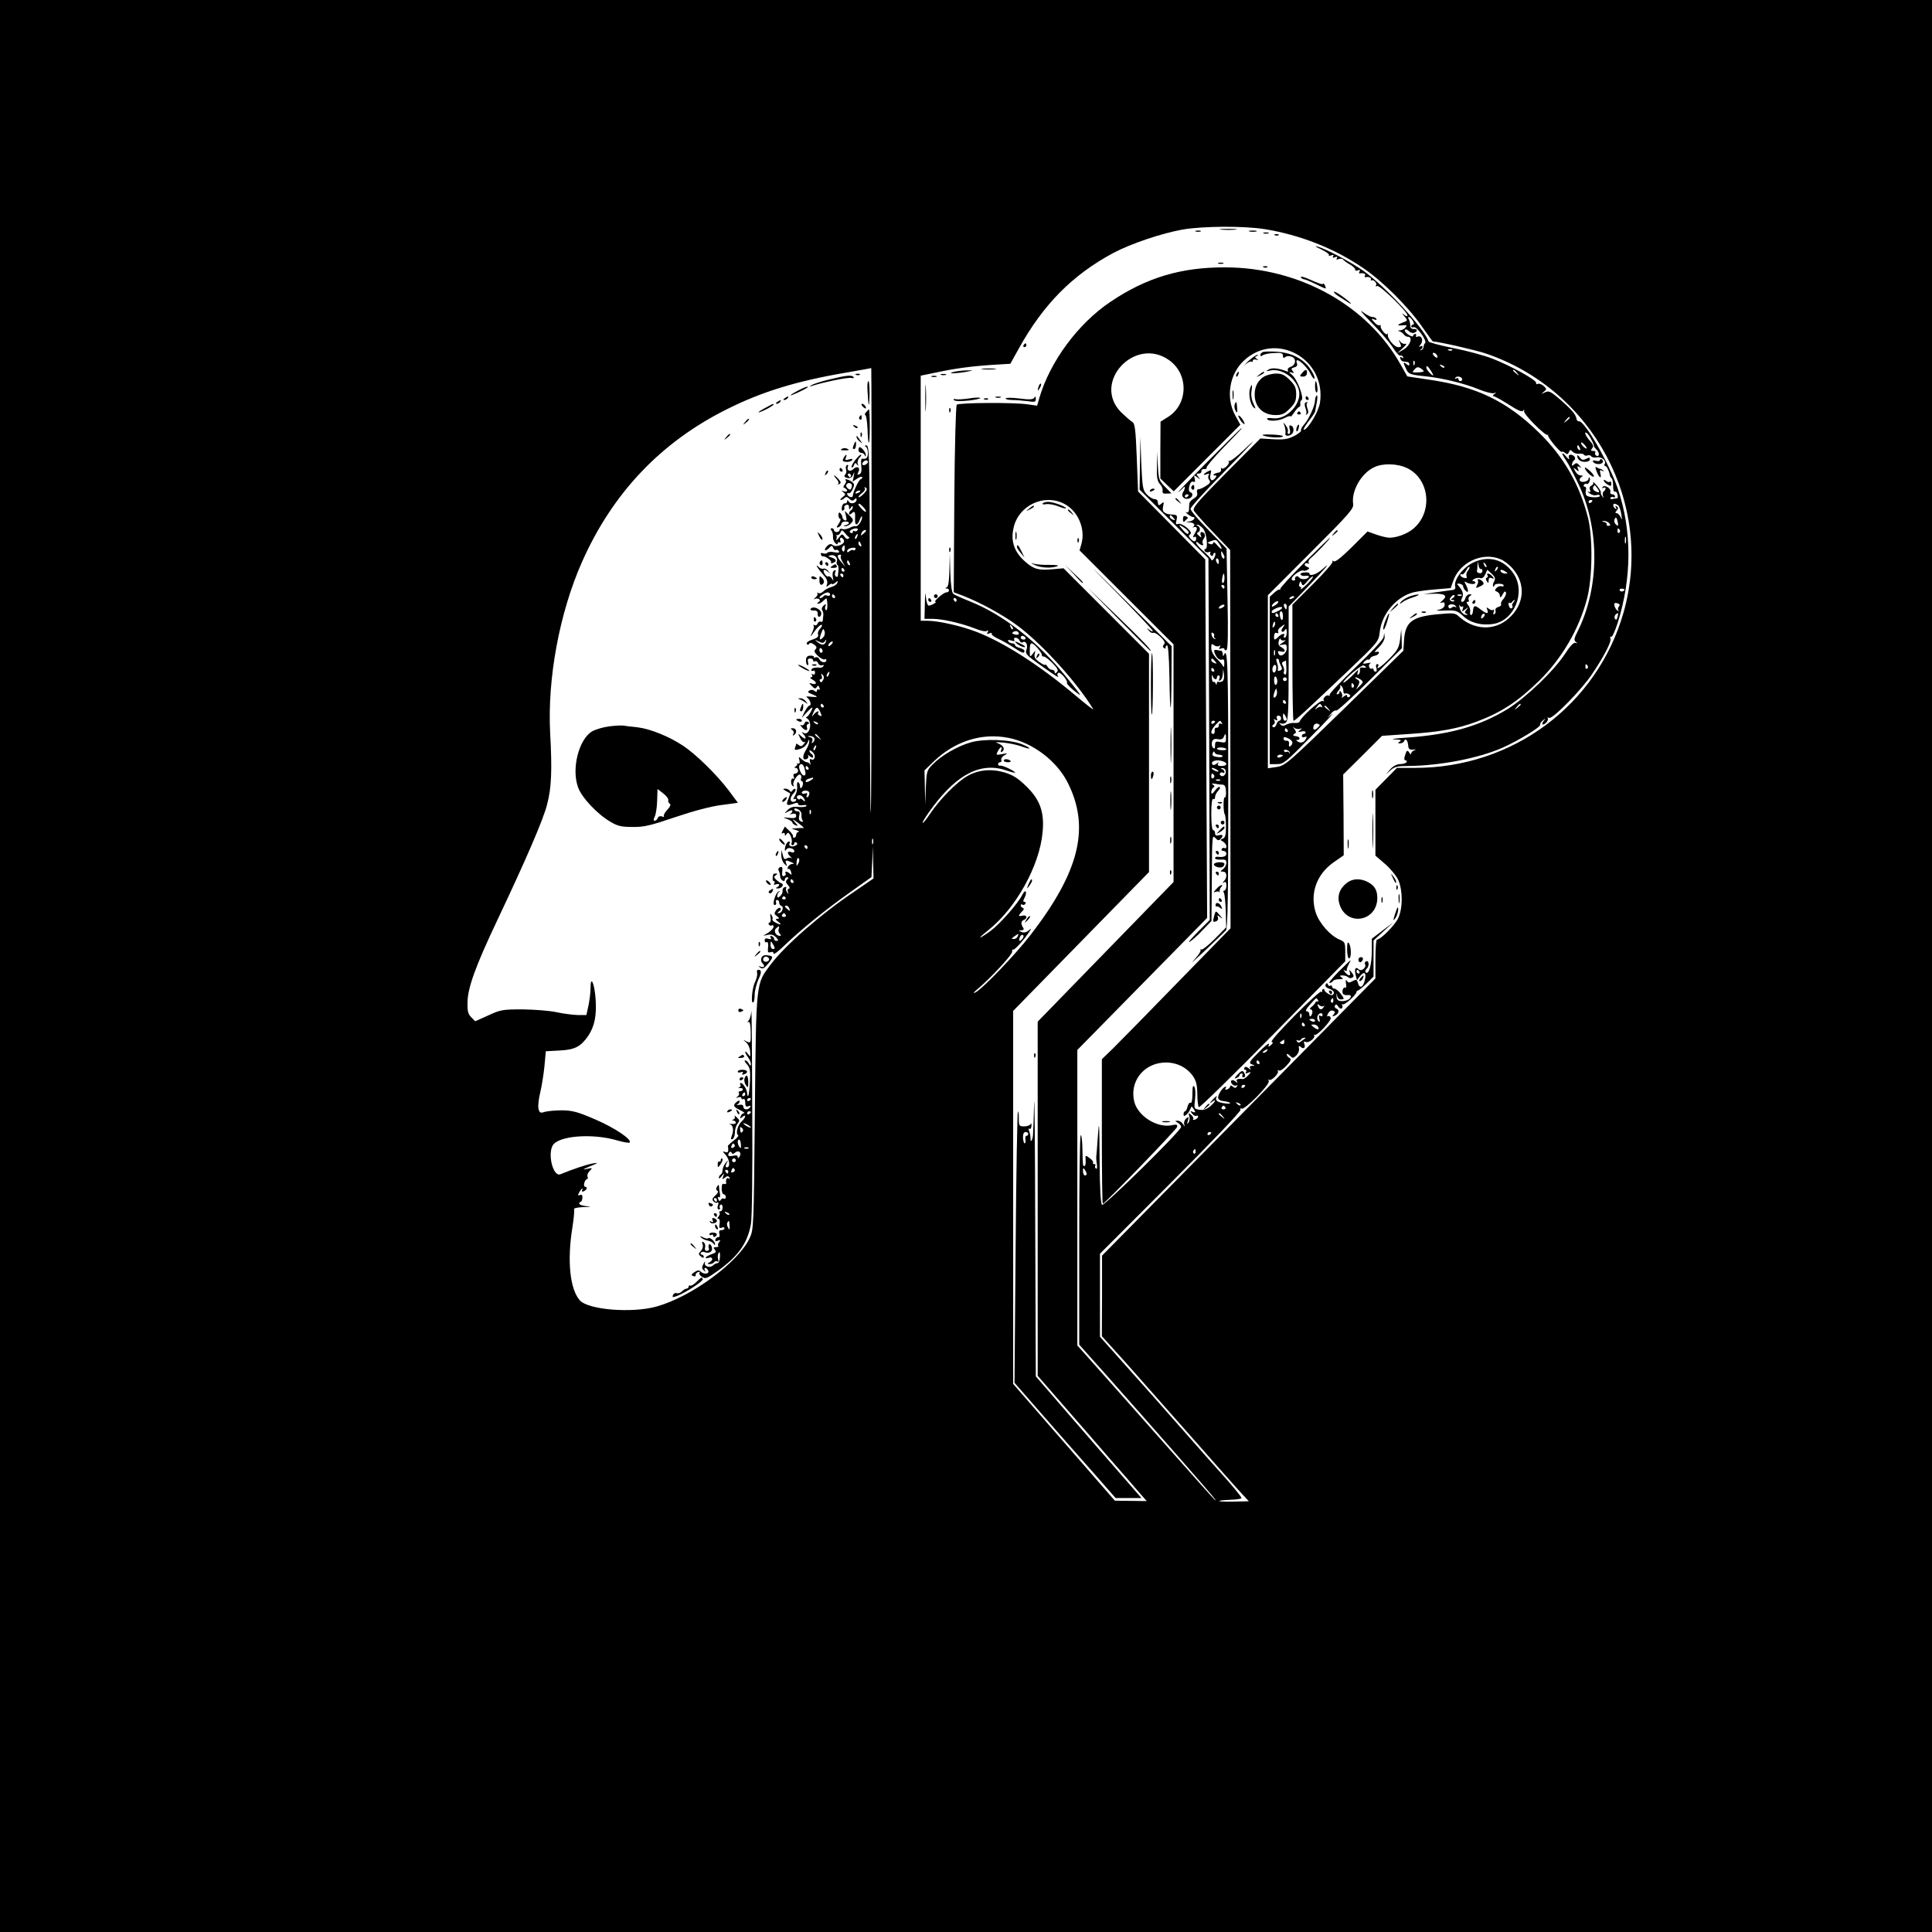 <?xml version="1.0" standalone="no"?>
<!DOCTYPE svg PUBLIC "-//W3C//DTD SVG 20010904//EN"
 "http://www.w3.org/TR/2001/REC-SVG-20010904/DTD/svg10.dtd">
<svg version="1.0" xmlns="http://www.w3.org/2000/svg"
 width="1024pt" height="1024pt" viewBox="0 0 1024 1024"
 preserveAspectRatio="xMidYMid meet">

<g transform="translate(0,1024) scale(0.1,-0.1)"
fill="#000000" stroke="none">
<path d="M0 5120 l0 -5120 5120 0 5120 0 0 5120 0 5120 -5120 0 -5120 0 0
-5120z m6701 3906 c191 -31 373 -103 526 -208 101 -69 234 -201 307 -305 32
-46 59 -83 61 -83 27 0 229 -46 281 -64 570 -194 892 -800 729 -1373 -140
-490 -587 -823 -1105 -823 l-96 0 -57 -58 -57 -58 0 -174 0 -175 51 -44 c28
-24 60 -63 70 -85 24 -54 25 -148 0 -202 -17 -37 -93 -114 -113 -114 -4 0 -8
-46 -8 -103 l0 -103 -724 -734 -725 -735 0 -213 -1 -214 123 -136 c67 -76 225
-254 351 -397 126 -143 246 -279 267 -301 l38 -41 -81 -2 c-92 -2 -104 6 -15
10 31 1 57 5 57 9 0 7 -51 69 -111 135 -20 22 -94 105 -164 185 -118 135 -242
274 -407 459 l-68 76 0 220 0 220 375 375 c219 219 373 380 370 388 -3 7 0 10
6 6 15 -9 150 127 144 146 -4 8 -3 11 1 7 10 -10 55 34 47 46 -3 6 -1 7 5 3 7
-4 24 8 41 26 24 26 27 35 15 41 -8 4 -14 13 -14 18 0 6 7 3 16 -6 15 -15 18
-15 34 0 10 9 17 26 15 37 -3 15 -1 17 9 9 16 -14 27 -4 19 17 -5 11 -2 14 9
9 17 -6 52 24 43 36 -3 4 -2 5 2 2 11 -9 92 76 86 91 -3 8 -10 11 -15 8 -6 -4
-5 3 1 14 7 13 17 19 26 15 12 -4 13 -8 4 -19 -9 -12 -9 -13 4 -8 22 8 29 31
11 38 -9 3 -12 11 -8 17 5 8 10 6 16 -5 5 -9 14 -14 19 -11 5 4 6 11 3 17 -4
6 -3 8 3 5 9 -6 72 50 73 66 0 4 3 7 8 7 4 1 24 17 45 37 l37 37 0 96 0 95 52
48 53 48 -57 -43 -57 -43 0 -67 c-1 -72 -15 -123 -31 -113 -6 4 -5 12 4 21 16
15 11 48 -5 38 -5 -3 -7 -10 -4 -15 10 -16 -20 -40 -33 -27 -17 17 -25 3 -17
-29 l7 -28 18 23 c20 25 32 17 25 -17 -8 -44 -29 -55 -38 -20 -5 18 -8 19 -28
9 -17 -10 -23 -9 -30 1 -6 10 -8 5 -5 -14 3 -15 1 -25 -4 -22 -10 6 -20 -19
-12 -32 4 -6 15 -9 25 -7 9 1 17 -1 17 -6 0 -14 -25 -28 -50 -26 -19 1 -25 7
-26 26 -1 20 0 21 3 3 3 -14 11 -21 22 -20 17 1 17 3 -2 29 -11 15 -27 28 -34
28 -7 0 -13 5 -13 11 0 5 -4 8 -9 5 -5 -4 -11 -1 -13 6 -3 9 -6 9 -12 0 -4 -8
2 -16 18 -22 26 -9 33 -24 18 -34 -8 -5 -44 18 -43 28 1 3 -2 5 -6 4 -5 -2 -7
-7 -5 -11 1 -5 -1 -6 -6 -3 -5 3 -68 -55 -141 -128 -73 -74 -128 -135 -121
-138 9 -3 7 -8 -4 -17 -14 -12 -16 -11 -10 5 3 10 -20 -8 -52 -40 -53 -53 -57
-60 -39 -67 18 -7 18 -8 2 -8 -12 -1 -16 -5 -11 -13 6 -10 4 -10 -8 0 -11 9
-18 10 -23 2 -3 -5 -1 -10 5 -10 6 0 8 -5 4 -12 -5 -8 -2 -9 11 -4 18 7 18 6
0 -14 -10 -11 -23 -20 -29 -19 -26 3 -37 -2 -30 -13 6 -10 4 -10 -8 0 -9 8
-19 9 -22 4 -8 -13 18 -34 29 -24 5 4 5 1 1 -6 -6 -10 -11 -10 -22 -1 -8 7
-14 7 -14 1 0 -5 -7 -13 -16 -16 -8 -3 -12 -2 -9 4 13 21 -11 9 -25 -13 -22
-34 -18 -49 14 -53 15 -1 31 -6 35 -9 9 -10 -52 -2 -66 8 -7 5 -10 13 -7 18
10 17 -3 9 -22 -13 -15 -19 -16 -20 -1 -9 27 21 20 2 -9 -23 -19 -15 -35 -21
-56 -18 -30 5 -30 5 -24 56 3 28 2 58 -4 66 -7 11 -10 0 -10 -38 0 -32 -4 -51
-10 -47 -5 3 -12 -6 -16 -20 -3 -14 -9 -25 -13 -25 -4 0 -8 -7 -8 -15 0 -12 3
-12 15 -3 8 7 17 20 21 30 6 17 7 16 19 -2 10 -17 9 -18 -6 -13 -15 6 -15 5
-3 -10 7 -9 17 -14 22 -11 5 3 9 1 9 -4 0 -6 -7 -13 -16 -16 -8 -3 -13 -2 -10
3 3 5 -2 15 -11 22 -14 12 -15 11 -10 -6 4 -11 2 -27 -4 -35 -8 -11 -9 -9 -3
10 6 22 5 23 -9 12 -9 -8 -13 -21 -11 -30 5 -15 4 -15 -6 0 -6 10 -19 18 -28
18 -16 -1 -16 -1 1 -11 9 -5 17 -15 17 -22 0 -20 -407 -420 -419 -413 -7 5
-12 81 -13 239 -1 199 -3 217 -9 127 -4 -58 -8 -109 -9 -115 0 -5 1 -22 4 -38
2 -15 0 -25 -5 -21 -5 3 -7 10 -4 15 4 5 1 9 -5 9 -6 0 -9 3 -7 8 3 4 -5 15
-18 24 -23 17 -23 17 -21 -12 1 -17 -1 -30 -6 -30 -9 0 -9 -6 -11 92 -1 42 -5
74 -9 71 -5 -2 -8 -253 -8 -557 l0 -553 142 -159 c246 -277 563 -638 577 -659
18 -27 -16 11 -183 199 -78 88 -232 262 -343 387 l-203 228 0 783 0 783 344
350 344 350 -5 950 -5 950 -178 180 -178 180 -7 180 c-6 152 -10 181 -24 189
-9 5 -35 28 -58 50 -159 158 73 408 255 276 104 -75 99 -235 -9 -301 l-38 -24
-1 -151 0 -150 35 -34 36 -34 176 176 177 177 -27 49 c-51 93 -32 217 44 289
170 161 440 12 405 -222 -7 -45 -60 -135 -84 -143 -8 -2 3 17 22 43 20 25 36
50 36 53 1 4 5 26 9 49 5 24 4 40 0 37 -5 -3 -9 -15 -9 -27 -1 -29 -34 -101
-59 -128 -11 -12 -18 -26 -15 -30 2 -5 -14 -18 -37 -30 -34 -17 -55 -20 -111
-17 l-68 4 -181 -182 c-153 -155 -179 -185 -171 -201 6 -10 51 -61 101 -113
l91 -95 1 -935 c0 -514 1 -965 1 -1002 l0 -68 -280 -287 c-154 -159 -308 -315
-341 -348 l-61 -59 0 -383 c0 -211 2 -383 5 -383 11 0 390 393 394 407 2 13
-3 15 -29 9 -78 -15 -178 48 -198 124 -26 103 44 199 152 208 64 5 122 -21
158 -70 18 -26 23 -47 24 -96 0 -34 4 -66 8 -70 5 -4 181 169 392 383 l384
390 0 51 c0 48 -2 52 -30 64 -49 20 -107 86 -126 142 -33 101 4 205 95 268
l53 37 -1 214 -2 214 103 102 103 103 146 10 c164 11 255 28 355 65 131 49
218 106 333 218 118 116 209 270 252 432 29 106 32 325 6 429 -44 177 -129
325 -259 452 -170 167 -332 245 -579 281 l-120 18 -35 62 c-176 314 -536 515
-929 516 -235 1 -419 -54 -610 -183 -171 -115 -319 -315 -376 -508 l-12 -42
-51 7 c-73 11 -364 9 -375 -2 -5 -6 -11 -218 -13 -502 l-3 -492 45 -17 c92
-35 219 -104 297 -163 129 -97 313 -300 397 -439 4 -8 -39 26 -95 73 -193 162
-377 279 -523 336 -83 32 -203 59 -262 59 l-34 0 0 649 0 650 73 15 c101 22
186 34 302 42 l100 6 45 81 c130 234 283 389 500 506 94 50 261 106 371 125
110 18 322 19 430 2z m-2081 -1918 c0 -650 -2 -1179 -5 -1176 -3 2 -5 442 -5
976 0 916 -1 972 -18 971 -10 0 -12 -3 -4 -6 6 -2 12 -18 12 -34 0 -26 -8 -34
-32 -30 -4 0 -5 -17 -3 -38 3 -28 0 -41 -11 -45 -11 -4 -12 -2 -4 13 12 24 -8
34 -28 14 -16 -16 -36 -7 -28 14 4 8 1 11 -5 8 -6 -4 -8 -14 -5 -22 4 -9 2
-21 -4 -28 -8 -9 -5 -14 10 -18 15 -4 24 1 31 16 8 19 9 18 4 -7 l-6 -29 25
17 c14 9 26 12 26 6 0 -5 -4 -10 -8 -10 -9 0 -42 -70 -42 -88 0 -6 -7 -9 -15
-6 -8 4 -15 10 -15 16 0 5 4 7 9 4 4 -3 14 7 20 21 11 23 10 29 -5 40 -18 13
-43 18 -31 6 4 -3 1 -13 -6 -21 -9 -12 -9 -16 1 -19 6 -3 12 -9 12 -14 0 -4
-8 -6 -17 -3 -15 5 -16 4 -3 -5 13 -10 13 -13 -4 -26 -11 -8 -15 -15 -10 -15
6 0 15 5 21 11 7 7 15 6 25 -5 11 -11 18 -12 27 -3 8 8 11 8 11 -1 0 -19 -31
-27 -41 -11 -6 10 -9 10 -9 1 0 -6 -6 -11 -12 -10 -7 2 -14 -8 -16 -21 -2 -15
0 -21 7 -16 6 3 9 10 6 15 -3 4 2 10 10 14 10 3 15 -1 15 -12 0 -15 2 -15 10
-2 6 9 10 10 10 3 0 -6 -4 -15 -10 -18 -5 -3 -10 -11 -10 -17 0 -7 6 -6 15 2
16 14 19 8 17 -37 -1 -32 14 -29 26 5 6 15 11 20 11 11 1 -19 -22 -51 -34 -48
-6 2 -20 -2 -32 -9 -12 -6 -29 -9 -37 -6 -9 3 -16 1 -16 -5 0 -6 -7 -11 -15
-11 -8 0 -15 5 -15 10 0 6 -5 10 -11 10 -8 0 -8 -4 -2 -12 6 -7 9 -22 8 -34
-1 -11 5 -26 12 -32 9 -9 13 -9 13 -2 0 6 4 8 10 5 6 -3 7 1 4 9 -3 9 -2 16 4
16 5 0 12 -6 15 -14 8 -19 -41 -40 -59 -25 -10 8 -17 7 -30 -5 -9 -10 -14 -19
-11 -22 2 -3 12 2 21 11 14 15 17 15 22 1 3 -9 10 -14 14 -11 5 3 12 0 16 -6
5 -9 -2 -10 -24 -6 -17 4 -34 2 -37 -3 -3 -5 -13 -6 -22 -3 -10 4 -14 2 -12
-6 3 -7 7 -11 9 -10 11 5 50 -23 45 -31 -3 -6 1 -7 9 -4 23 9 20 20 -6 29 -21
6 -21 8 -4 12 20 5 39 -15 31 -34 -2 -7 -1 -15 4 -17 4 -3 7 -15 5 -28 -1 -13
-3 -27 -3 -31 -1 -5 -5 -6 -11 -2 -5 3 -6 13 -3 22 5 11 3 14 -6 9 -8 -5 -10
-18 -7 -35 5 -21 4 -23 -4 -8 -6 9 -15 15 -20 12 -5 -3 -14 4 -20 15 -12 22
-1 27 20 8 12 -11 12 -10 0 5 -7 10 -19 16 -25 13 -7 -2 -18 1 -24 7 -25 25
-9 -4 19 -35 21 -23 28 -38 24 -53 -6 -17 -5 -18 10 -6 9 7 16 10 16 6 0 -4 7
-1 17 6 14 12 16 12 11 0 -2 -8 -16 -18 -31 -22 -15 -4 -34 -14 -43 -23 -8 -9
-21 -13 -27 -9 -7 3 -9 3 -5 -2 4 -4 0 -14 -10 -22 -9 -8 -11 -12 -4 -8 18 9
38 -5 21 -16 -9 -6 -10 -9 -2 -9 6 0 19 7 27 16 9 8 16 14 17 12 7 -26 5 -67
-2 -62 -6 3 -8 13 -4 21 4 13 3 14 -10 3 -8 -7 -12 -18 -7 -24 4 -6 7 -18 6
-26 -1 -8 -2 -21 -3 -28 0 -7 -6 -10 -11 -7 -6 3 -13 -1 -16 -9 -3 -9 -11 -13
-18 -9 -6 3 -8 3 -4 -2 4 -4 1 -22 -8 -39 -8 -17 -9 -23 -2 -13 25 37 48 60
54 55 3 -3 -2 -13 -10 -21 -9 -9 -13 -22 -10 -30 4 -11 -5 -19 -30 -27 -20 -6
-33 -16 -30 -22 4 -7 9 -7 13 0 4 7 13 5 26 -4 14 -11 16 -17 7 -26 -9 -9 -5
-17 14 -35 14 -13 30 -21 35 -18 5 4 9 1 9 -4 0 -17 -30 -13 -37 5 -3 8 -12
13 -20 10 -8 -3 -12 -2 -9 2 2 4 -6 7 -18 7 -16 0 -23 -7 -24 -22 -1 -12 2
-24 7 -28 5 -3 7 4 4 15 -4 14 0 20 11 20 9 0 16 -5 16 -11 0 -5 5 -7 10 -4 6
3 13 -1 16 -10 4 -9 13 -14 21 -11 8 3 11 1 8 -4 -4 -6 -12 -10 -18 -9 -27 3
-47 -2 -47 -12 0 -5 5 -7 10 -4 6 3 10 -1 10 -10 0 -10 -5 -13 -12 -9 -7 4 -8
3 -4 -4 4 -7 1 -12 -6 -12 -7 -1 -3 -6 10 -13 25 -14 20 -29 -6 -20 -15 5 -15
3 1 -13 14 -15 19 -16 26 -6 7 11 9 10 14 -3 4 -9 3 -13 -3 -10 -6 3 -10 1
-10 -6 0 -8 -4 -8 -13 -1 -8 7 -18 7 -27 2 -11 -7 -8 -11 13 -19 36 -14 34
-18 -5 -14 -24 3 -29 2 -19 -5 16 -12 24 -42 11 -42 -5 0 -16 -15 -25 -32
l-16 -33 26 28 c14 15 27 27 29 27 9 0 -20 -50 -29 -50 -5 0 -4 -4 3 -8 32
-21 12 -95 -20 -76 -10 6 -11 4 0 -7 20 -22 13 -33 -9 -13 -21 19 -21 19 -8
-8 7 -16 17 -24 23 -21 6 4 5 -1 -3 -10 -10 -13 -17 -15 -27 -6 -8 6 -14 9
-14 6 0 -3 -3 -12 -6 -20 -4 -12 0 -14 18 -9 26 6 42 20 51 42 5 13 6 13 6 0
1 -8 -7 -29 -17 -45 -21 -33 -19 -57 4 -48 7 3 11 10 7 17 -4 6 1 5 10 -3 10
-8 17 -9 17 -3 0 6 -4 14 -10 17 -5 3 -10 10 -10 16 0 5 8 1 18 -8 19 -18 10
-49 -10 -37 -6 4 -8 -3 -4 -17 3 -13 3 -18 0 -11 -3 6 -11 12 -17 12 -6 0 -18
7 -28 16 -16 15 -17 14 -12 -5 4 -15 1 -20 -8 -18 -8 2 -10 2 -5 -1 4 -2 2 -8
-5 -13 -10 -6 -11 -9 -1 -9 6 0 12 -7 12 -15 0 -8 -7 -15 -15 -15 -9 0 -12 -6
-8 -17 4 -9 2 -14 -3 -10 -6 3 -10 -3 -11 -13 -1 -11 3 -23 9 -26 7 -4 8 -2 4
4 -9 14 23 64 36 56 5 -3 7 -12 4 -20 -3 -8 -1 -14 3 -14 10 0 9 -26 -2 -36
-4 -4 -7 0 -7 9 0 9 -4 18 -9 21 -5 4 -8 -6 -6 -21 2 -16 -4 -39 -12 -52 -8
-13 -10 -20 -4 -17 6 4 11 2 11 -3 0 -6 -7 -11 -15 -11 -20 0 -19 24 1 45 9 9
13 19 10 23 -4 3 -11 0 -15 -7 -6 -9 -11 -10 -15 -2 -4 6 -15 11 -24 11 -14
-1 -14 -2 3 -12 11 -6 21 -12 23 -13 1 -1 -3 -14 -9 -29 -15 -33 -9 -39 25
-27 18 8 26 7 26 0 0 -7 11 -9 25 -7 13 3 22 1 19 -4 -3 -5 -22 -7 -42 -5 -27
3 -42 -1 -57 -16 -20 -20 -20 -20 3 -8 12 7 22 8 22 2 0 -5 -6 -12 -12 -15 -7
-3 -3 -3 10 0 15 4 22 1 22 -10 0 -11 -9 -14 -37 -11 -36 4 -36 3 -10 -6 15
-6 27 -14 27 -19 0 -4 8 -11 17 -14 14 -6 14 -3 -3 15 -18 22 -18 22 14 -1 32
-24 38 -31 25 -29 -5 1 -19 0 -33 -1 l-25 -2 25 -8 c14 -4 19 -8 13 -9 -7 -1
-13 -8 -13 -16 0 -8 -5 -15 -11 -15 -5 0 -8 3 -6 8 2 4 -7 17 -20 29 l-23 22
-11 -21 c-8 -15 -8 -19 0 -14 6 4 11 1 11 -6 0 -10 2 -10 9 1 7 11 11 9 21 -8
6 -13 9 -29 6 -37 -3 -8 -1 -14 4 -14 6 0 10 5 10 11 0 5 5 7 11 3 8 -5 6 -10
-5 -16 -18 -10 -39 -2 -31 13 4 5 2 9 -3 9 -10 0 -22 -24 -22 -43 0 -8 3 -8 8
1 9 14 42 6 42 -10 0 -6 -6 -8 -14 -5 -22 9 -27 -4 -8 -22 10 -9 13 -13 7 -9
-6 4 -17 3 -25 -2 -12 -7 -16 -3 -21 18 l-7 27 -1 -28 c0 -16 7 -36 16 -45 16
-16 16 -16 10 1 -7 19 -2 20 28 7 16 -7 16 -9 4 -9 -9 -1 -20 -8 -23 -17 -3
-8 -2 -13 3 -10 5 3 11 -4 14 -16 4 -16 3 -18 -6 -9 -13 13 -31 15 -23 2 3 -5
0 -11 -8 -14 -9 -4 -12 3 -10 23 3 22 0 28 -11 24 -8 -4 -12 -11 -8 -18 4 -6
7 -20 8 -30 0 -20 25 -36 25 -17 0 6 5 11 12 11 9 0 9 -3 0 -12 -9 -9 -8 -16
5 -30 9 -10 11 -18 5 -18 -6 0 -9 -8 -6 -17 5 -15 4 -15 -4 -3 -6 8 -8 18 -5
23 3 5 0 7 -8 5 -8 -3 -13 -12 -11 -20 1 -9 -5 -21 -13 -28 -12 -10 -15 -10
-15 3 0 8 5 18 10 20 6 3 6 5 -1 3 -17 -3 -39 -73 -23 -73 7 0 10 6 7 14 -3 7
0 13 6 13 6 0 11 -6 11 -14 0 -8 5 -16 12 -18 15 -5 3 -38 -14 -38 -9 0 -9 3
2 10 8 5 11 13 6 17 -4 4 -14 -1 -22 -11 -12 -17 -11 -21 4 -32 14 -11 14 -13
2 -14 -12 0 -10 -4 4 -15 23 -17 14 -20 -15 -4 -11 5 -17 13 -15 17 3 5 0 14
-5 22 -7 11 -8 7 -5 -12 3 -16 0 -28 -5 -28 -6 0 -7 -5 -4 -10 4 -6 11 -8 16
-5 5 4 9 0 9 -7 0 -7 -12 -21 -27 -31 l-28 -17 25 5 c18 4 31 0 43 -13 14 -15
14 -19 3 -19 -8 0 -14 5 -13 10 1 5 -4 12 -12 15 -9 3 -11 0 -6 -8 5 -9 2 -10
-12 -6 -13 4 -20 2 -20 -8 0 -9 4 -13 9 -10 9 5 12 -9 8 -40 -1 -13 3 -17 14
-13 10 4 16 1 16 -7 0 -8 25 11 56 41 86 83 221 193 349 283 l114 81 4 82 3
82 2 -86 2 -85 -102 -70 c-176 -118 -367 -285 -443 -386 -79 -105 -77 -84 -84
-783 -6 -612 -6 -621 -28 -668 -59 -127 -307 -310 -493 -362 -129 -36 -359
-18 -406 32 -53 58 -69 210 -40 388 7 44 11 86 9 93 -4 8 10 12 48 14 44 1 47
2 17 5 -21 2 -38 8 -38 14 0 5 4 9 8 9 4 0 8 9 9 21 1 14 -3 19 -13 15 -12 -4
-12 -2 -4 14 6 11 13 20 16 20 3 0 2 -4 -1 -10 -3 -6 1 -7 9 -4 17 7 22 24 7
24 -5 0 -7 9 -4 20 3 11 9 20 14 20 5 0 6 6 3 14 -3 7 2 21 12 30 15 16 15 17
-12 11 -26 -5 -27 -4 -6 5 12 5 32 14 45 19 17 8 15 9 -13 4 -29 -5 -102 -29
-170 -57 -37 -15 -68 102 -41 152 28 52 210 67 344 27 32 -9 61 -14 64 -11 15
15 -75 76 -178 121 -97 42 -124 49 -179 50 -36 0 -77 -4 -92 -8 -24 -8 -28 -6
-34 17 -3 14 1 53 10 88 8 35 18 97 22 139 l7 77 73 4 c81 4 112 20 152 78 33
50 45 106 39 194 -6 85 -27 131 -27 58 0 -22 -5 -64 -11 -92 l-11 -50 -46 0
c-26 1 -76 7 -112 15 -36 8 -116 14 -179 15 -108 0 -118 -2 -183 -32 l-69 -31
-21 21 c-17 17 -21 32 -20 79 1 77 41 189 159 438 152 321 244 534 263 612 23
87 27 180 16 378 -15 289 49 636 169 907 162 365 418 635 770 810 182 91 366
148 624 192 75 13 137 24 139 25 1 1 2 -531 2 -1181z m-20 683 c0 -5 -7 -11
-15 -15 -15 -5 -20 5 -8 17 9 10 23 9 23 -2z m2858 -32 c120 -58 138 -234 32
-322 -31 -26 -86 -47 -126 -47 -11 0 -42 7 -68 16 l-48 17 -83 -83 c-55 -54
-87 -80 -95 -75 -8 5 -11 4 -7 -2 3 -5 -43 -58 -104 -119 l-109 -109 0 -307
c0 -170 3 -308 6 -308 9 0 65 52 280 256 171 163 171 163 177 215 11 95 86
184 176 209 20 5 73 13 118 16 l82 7 12 34 c33 102 156 160 252 119 18 -7 47
-29 64 -49 72 -82 63 -191 -21 -265 -76 -67 -183 -62 -263 10 -20 19 -30 20
-105 13 -141 -12 -179 -39 -186 -135 l-4 -59 -312 -305 c-301 -293 -314 -304
-359 -311 l-47 -7 0 458 0 459 228 228 c203 203 228 231 224 256 -10 69 42
161 110 194 47 23 123 21 176 -4z m-2948 -39 c0 -5 -2 -10 -4 -10 -3 0 -8 5
-11 10 -3 6 -1 10 4 10 6 0 11 -4 11 -10z m3 -46 c3 -3 3 -12 0 -20 -4 -11 -9
-12 -19 -3 -8 6 -11 15 -8 20 6 10 18 12 27 3z m66 -50 c-12 -13 -25 -22 -28
-19 -2 3 5 12 17 21 12 8 19 20 16 26 -5 7 -2 8 5 3 9 -5 7 -13 -10 -31z m-19
12 c0 -2 -7 -7 -16 -10 -8 -3 -12 -2 -9 4 6 10 25 14 25 6z m1080 -66 c73 -37
114 -132 92 -212 l-10 -35 249 -249 249 -249 0 -630 0 -630 -360 -370 -360
-370 0 -938 0 -939 128 -147 c70 -80 184 -211 252 -290 69 -78 141 -162 161
-185 l37 -42 -84 1 -85 1 -269 309 -270 310 0 989 0 988 360 368 360 368 0
578 0 579 -226 226 -227 227 -57 -5 c-75 -7 -101 0 -145 39 -59 51 -79 109
-63 180 26 119 161 183 268 128z m-1066 -16 c9 -8 16 -20 16 -25 0 -5 -9 0
-20 11 -19 19 -25 30 -16 30 3 0 12 -7 20 -16z m-29 -124 c-4 -6 -11 -8 -16
-5 -5 4 -9 1 -9 -5 0 -6 -5 -8 -11 -4 -8 4 -7 9 2 15 19 12 42 11 34 -1z m-44
-37 c3 1 1 -2 -3 -7 -5 -6 -14 -2 -21 8 -13 18 -15 18 -32 -5 -10 -13 -15 -16
-12 -7 3 9 3 19 -1 21 -4 2 -2 2 5 1 6 -2 14 5 18 14 6 15 8 15 25 -5 9 -12
19 -21 21 -20z m89 33 c0 -2 -7 -9 -15 -16 -13 -11 -14 -10 -9 4 5 14 24 23
24 12z m-47 -31 c-3 -9 -8 -14 -10 -11 -3 3 -2 9 2 15 9 16 15 13 8 -4z m21
-41 c3 -8 2 -12 -4 -9 -6 3 -10 10 -10 16 0 14 7 11 14 -7z m-87 -24 c-1 -12
-5 -16 -10 -11 -5 5 -6 14 -3 20 11 16 15 13 13 -9z m57 -2 c-4 -5 -9 -7 -12
-4 -3 3 -11 1 -19 -5 -8 -8 -13 -8 -13 -1 0 11 16 19 37 19 7 0 10 -4 7 -9z
m-77 -35 c-4 -3 0 -18 9 -32 l15 -26 -20 24 c-24 26 -27 41 -9 41 6 0 8 -3 5
-7z m47 -39 c3 -8 2 -12 -4 -9 -6 3 -10 10 -10 16 0 14 7 11 14 -7z m-29 -34
c3 -5 1 -10 -4 -10 -6 0 -11 5 -11 10 0 6 2 10 4 10 3 0 8 -4 11 -10z m-5 -30
c0 -5 -2 -10 -4 -10 -3 0 -8 5 -11 10 -3 6 -1 10 4 10 6 0 11 -4 11 -10z m-70
-101 c0 -6 -7 -9 -15 -6 -8 4 -17 2 -20 -3 -4 -6 -12 -10 -18 -10 -16 1 23 30
40 30 7 0 13 -5 13 -11z m25 -9 c3 -5 1 -10 -4 -10 -6 0 -11 5 -11 10 0 6 2
10 4 10 3 0 8 -4 11 -10z m-61 -217 c-20 -21 -24 -15 -12 19 10 27 12 29 18
13 4 -11 1 -25 -6 -32z m8 -22 c8 12 9 11 6 0 -6 -21 -21 -23 -43 -6 -19 15
-19 16 4 5 19 -10 26 -9 33 1z m36 -15 c-7 -8 -15 -12 -17 -11 -5 6 10 25 20
25 5 0 4 -6 -3 -14z m-48 -37 c0 -5 -4 -9 -8 -9 -5 0 -9 7 -9 15 0 8 4 12 9 9
4 -3 8 -9 8 -15z m33 -124 c-3 -9 -8 -14 -10 -11 -3 3 -2 9 2 15 9 16 15 13 8
-4z m-31 -30 c-6 -12 -11 -14 -16 -6 -4 6 -2 11 4 11 7 0 9 7 5 18 -5 13 -3
14 5 5 8 -7 9 -17 2 -28z m3 -135 c3 -5 1 -10 -4 -10 -6 0 -11 5 -11 10 0 6 2
10 4 10 3 0 8 -4 11 -10z m-17 -35 c9 -20 9 -23 -3 -18 -8 3 -12 9 -9 14 10
16 -9 9 -23 -8 -12 -16 -12 -14 -2 10 15 33 23 34 37 2z m-13 -63 c-3 -3 -11
0 -18 7 -9 10 -8 11 6 5 10 -3 15 -9 12 -12z m6 -69 c13 -16 12 -17 -3 -4 -10
7 -18 15 -18 17 0 8 8 3 21 -13z m-25 -4 c3 -6 1 -16 -5 -22 -9 -9 -11 -8 -6
5 4 11 0 18 -12 21 -15 4 -16 5 -1 6 9 0 20 -4 24 -10z m1025 1 c130 -24 259
-121 318 -238 120 -238 63 -471 -198 -809 -80 -103 -254 -285 -291 -303 -16
-8 -10 0 15 21 70 59 185 184 180 196 -2 7 1 12 6 10 6 -1 34 27 62 63 27 36
39 55 26 44 -17 -16 -30 -19 -44 -14 -18 8 -18 9 -2 9 12 1 16 5 10 14 -13 20
-12 35 3 41 22 8 17 29 -6 23 -24 -6 -25 -1 -4 21 11 10 13 17 5 20 -6 2 -11
8 -11 13 0 6 4 8 9 4 5 -3 12 -1 16 5 3 5 1 10 -5 10 -8 0 -8 6 0 21 6 11 10
25 7 32 -2 7 -10 1 -17 -13 -25 -50 -123 -160 -171 -195 -66 -47 -73 -45 -12
4 147 116 273 342 289 520 10 106 -13 172 -86 243 -46 45 -71 60 -116 74 -72
21 -141 14 -200 -21 -56 -33 -144 -123 -195 -199 -21 -32 -39 -53 -39 -46 0 6
25 45 56 86 133 176 258 237 393 189 22 -8 41 -12 41 -10 0 8 -65 39 -77 37
-7 -2 -13 2 -13 8 0 5 5 10 11 10 6 0 9 6 6 13 -2 6 5 18 17 24 19 11 17 12
-13 6 -32 -6 -33 -5 -22 16 13 24 26 29 17 5 -3 -8 -2 -12 4 -9 19 12 10 33
-17 44 -23 8 -18 9 27 5 30 -3 72 -12 94 -20 53 -20 57 -11 4 11 -65 26 -201
31 -274 10 -70 -20 -156 -70 -201 -117 -31 -31 -32 -37 -36 -123 l-3 -90 -2
91 -2 91 53 51 c111 104 250 148 388 122z m-1018 -55 c-3 -9 -8 -14 -10 -11
-3 3 -2 9 2 15 9 16 15 13 8 -4z m-59 -107 c8 -32 7 -38 -4 -38 -12 0 -30 41
-23 53 8 14 21 7 27 -15z m21 2 c3 -5 1 -10 -4 -10 -6 0 -11 5 -11 10 0 6 2
10 4 10 3 0 8 -4 11 -10z m25 -55 c0 -2 -9 -9 -20 -15 -12 -6 -20 -7 -20 -1 0
5 8 12 18 14 9 3 18 5 20 6 1 0 2 -1 2 -4z m-20 -79 c0 -8 -4 -18 -10 -21 -6
-3 -7 1 -4 10 5 11 2 14 -10 9 -9 -3 -16 -1 -16 5 0 6 9 11 20 11 11 0 20 -6
20 -14z m-26 -33 c5 -13 4 -14 -9 -3 -8 7 -15 9 -15 6 0 -4 -5 -4 -10 -1 -15
9 -2 25 15 19 7 -3 16 -13 19 -21z m-16 -81 c-1 -9 1 -23 5 -29 6 -9 3 -11 -7
-7 -11 4 -14 14 -10 30 5 18 2 24 -10 24 -9 0 -16 5 -16 10 0 7 7 7 21 0 11
-6 19 -19 17 -28z m49 6 c-3 -8 -6 -5 -6 6 -1 11 2 17 5 13 3 -3 4 -12 1 -19z
m330 -160 c-3 -7 -5 -2 -5 12 0 14 2 19 5 13 2 -7 2 -19 0 -25z m-347 -18 c0
-5 -2 -10 -4 -10 -3 0 -8 5 -11 10 -3 6 -1 10 4 10 6 0 11 -4 11 -10z m-49
-87 c-9 -16 -10 -15 -9 9 2 16 6 24 11 19 5 -5 5 -17 -2 -28z m-26 -93 c3 -5
1 -10 -4 -10 -6 0 -11 5 -11 10 0 6 2 10 4 10 3 0 8 -4 11 -10z m-41 -88 c3
-5 -1 -9 -9 -9 -8 0 -12 4 -9 9 3 4 7 8 9 8 2 0 6 -4 9 -8z m20 -58 c5 -14 4
-15 -9 -4 -17 14 -19 20 -6 20 5 0 12 -7 15 -16z m-19 -34 c3 -5 -1 -10 -10
-10 -9 0 -13 5 -10 10 3 6 8 10 10 10 2 0 7 -4 10 -10z m-38 -74 c-3 -7 0 -19
6 -25 8 -8 8 -11 0 -11 -20 0 -34 25 -21 38 16 16 21 15 15 -2z m1267 -39 c-3
-8 -12 -14 -21 -14 -13 0 -13 2 3 14 10 7 19 13 21 13 1 0 0 -6 -3 -13z m25
-13 c-15 -18 -22 -13 -13 10 3 9 10 13 16 10 5 -3 4 -12 -3 -20z m-1319 -34
c8 -15 8 -20 -3 -20 -7 0 -13 9 -13 20 0 11 1 20 3 20 1 0 7 -9 13 -20z m3105
-140 c3 -5 1 -10 -4 -10 -6 0 -11 5 -11 10 0 6 2 10 4 10 3 0 8 -4 11 -10z
m-220 -150 c4 -6 3 -9 -2 -8 -4 2 -10 -1 -12 -7 -2 -5 -11 -15 -20 -22 -9 -7
-11 -13 -4 -13 6 0 10 -7 9 -15 -3 -21 -16 -31 -16 -12 0 10 -6 17 -14 17 -9
0 -3 13 17 35 35 39 34 39 42 25z m82 -5 c0 -8 -4 -12 -9 -9 -5 3 -6 10 -3 15
9 13 12 11 12 -6z m-52 -27 c5 4 5 1 1 -5 -10 -18 -23 -16 -30 3 -5 13 -4 14
7 6 8 -7 18 -8 22 -4z m-118 -60 c-3 -8 -6 -5 -6 6 -1 11 2 17 5 13 3 -3 4
-12 1 -19z m113 11 c0 -5 -5 -7 -12 -3 -8 5 -9 0 -5 -16 4 -16 3 -20 -5 -12
-6 6 -8 18 -5 26 7 18 27 22 27 5z m-40 -29 c0 -5 -7 -7 -15 -4 -8 4 -15 8
-15 10 0 2 7 4 15 4 8 0 15 -4 15 -10z m-55 -20 c3 -5 1 -10 -4 -10 -6 0 -11
5 -11 10 0 6 2 10 4 10 3 0 8 -4 11 -10z m70 -11 c11 -17 0 -20 -21 -4 -17 13
-17 14 -2 15 9 0 20 -5 23 -11z m-66 -62 c-2 -1 -11 -8 -21 -15 -12 -10 -18
-10 -24 -1 -4 7 -3 9 4 5 6 -3 13 -2 17 4 3 5 11 10 17 10 6 0 9 -1 7 -3z
m-112 -21 c0 -8 -6 -12 -15 -9 -11 5 -11 7 0 14 7 5 13 9 14 9 0 0 1 -6 1 -14z
m-92 -46 c-3 -5 -12 -10 -18 -10 -7 0 -6 4 3 10 19 12 23 12 15 0z m-40 -60
c3 -5 1 -10 -4 -10 -6 0 -11 5 -11 10 0 6 2 10 4 10 3 0 8 -4 11 -10z m-75
-124 c0 -3 -4 -8 -10 -11 -5 -3 -10 -1 -10 4 0 6 5 11 10 11 6 0 10 -2 10 -4z
m-25 -104 c-3 -3 -11 0 -18 7 -9 10 -8 11 6 5 10 -3 15 -9 12 -12z m-80 -12
c3 -5 -1 -10 -10 -10 -9 0 -13 5 -10 10 3 6 8 10 10 10 2 0 7 -4 10 -10z m-14
-47 c13 -16 12 -17 -3 -4 -10 7 -18 15 -18 17 0 8 8 3 21 -13z m-61 -87 c0 -3
-4 -8 -10 -11 -5 -3 -10 -1 -10 4 0 6 5 11 10 11 6 0 10 -2 10 -4z m-83 -101
c0 -8 -4 -12 -9 -9 -5 3 -6 10 -3 15 9 13 12 11 12 -6z m-577 -117 c0 -5 -4
-8 -10 -8 -5 0 -10 10 -10 23 0 18 2 19 10 7 5 -8 10 -18 10 -22z"/>
<path d="M6473 9023 c20 -2 54 -2 75 0 20 2 3 4 -38 4 -41 0 -58 -2 -37 -4z"/>
<path d="M6338 9013 c6 -2 18 -2 25 0 6 3 1 5 -13 5 -14 0 -19 -2 -12 -5z"/>
<path d="M6623 9013 c9 -2 25 -2 35 0 9 3 1 5 -18 5 -19 0 -27 -2 -17 -5z"/>
<path d="M6698 9003 c6 -2 18 -2 25 0 6 3 1 5 -13 5 -14 0 -19 -2 -12 -5z"/>
<path d="M6758 8993 c7 -3 16 -2 19 1 4 3 -2 6 -13 5 -11 0 -14 -3 -6 -6z"/>
<path d="M7003 8918 c27 -13 45 -27 41 -31 -5 -4 0 -5 10 -1 13 5 17 4 12 -4
-5 -8 -1 -10 10 -5 12 4 15 3 10 -5 -5 -8 -2 -10 9 -5 10 3 20 2 24 -3 3 -5
20 -17 36 -26 17 -10 29 -22 28 -27 -2 -6 5 -7 14 -4 11 4 14 3 9 -6 -4 -6 -4
-11 1 -10 20 3 34 -2 28 -11 -4 -6 -3 -10 2 -9 20 3 32 -2 29 -13 -1 -7 -1 -9
2 -5 2 4 10 3 18 -4 8 -6 11 -16 7 -22 -3 -6 -1 -7 6 -3 12 8 161 -136 161
-156 0 -6 -7 -5 -17 3 -15 11 -15 10 1 -8 18 -22 18 -23 -8 -32 -33 -13 -33
-19 0 -15 21 2 23 0 13 -12 -6 -8 -19 -14 -28 -15 -13 0 -14 -2 -1 -6 8 -3 18
-11 22 -17 4 -6 13 -11 20 -11 28 0 13 -46 -22 -67 l-35 -21 30 28 c17 15 23
26 15 23 -8 -3 -21 2 -28 11 -11 14 -11 13 -2 -6 9 -20 8 -23 -9 -23 -21 0
-60 47 -55 68 1 7 0 8 -3 2 -6 -12 -40 30 -35 43 1 5 -2 6 -6 3 -5 -3 -18 4
-28 16 -18 20 -18 21 -1 15 11 -4 16 -3 12 3 -3 6 -13 10 -22 10 -9 0 -32 12
-51 27 -20 15 1 -10 45 -55 45 -45 96 -104 114 -132 17 -27 35 -47 40 -45 4 3
11 0 15 -6 5 -8 3 -9 -6 -4 -8 5 -11 3 -8 -6 3 -8 10 -15 16 -15 7 -1 17 -2
22 -3 6 0 10 -6 10 -12 0 -8 -5 -8 -15 1 -18 15 -19 9 -3 -24 13 -29 20 -32
108 -41 85 -9 201 -37 279 -69 34 -14 70 -23 79 -20 14 5 15 4 2 -5 -8 -6 -10
-11 -4 -11 6 0 42 -20 80 -44 49 -32 71 -41 77 -33 5 8 7 7 5 -3 -3 -16 114
-133 125 -125 4 3 5 2 2 -1 -6 -8 66 -96 73 -89 3 3 11 0 18 -6 10 -9 15 -7
20 5 5 13 8 14 20 1 8 -7 23 -12 34 -10 11 2 22 0 25 -5 3 -5 12 -7 19 -4 8 3
17 1 20 -5 4 -5 17 -8 30 -5 25 4 52 -18 41 -36 -3 -5 -2 -10 3 -10 8 0 20
-24 26 -52 0 -3 4 -10 9 -14 4 -4 7 -23 7 -41 0 -19 4 -32 9 -29 5 3 11 -3 14
-14 3 -11 2 -20 -1 -21 -4 0 -15 -2 -25 -4 -9 -2 -15 1 -11 6 3 5 10 7 15 4 5
-4 9 -1 9 4 0 6 -7 11 -15 11 -8 0 -12 6 -10 13 7 17 -32 41 -41 25 -4 -7 -3
-8 4 -4 7 4 12 3 12 -3 0 -5 -4 -12 -10 -16 -5 -3 -7 -13 -4 -23 5 -14 4 -14
-4 -2 -6 8 -9 17 -7 20 2 3 -7 19 -21 36 -14 16 -23 24 -20 18 3 -7 -1 -14 -9
-18 -9 -3 -12 -12 -8 -22 5 -13 3 -15 -8 -10 -8 4 -5 0 5 -8 11 -9 28 -14 38
-10 10 3 18 1 18 -4 0 -12 -63 -10 -72 3 -4 6 -5 18 -2 28 3 9 0 17 -6 17 -6
0 -8 5 -5 10 4 6 10 8 15 5 9 -6 23 25 15 33 -3 3 -5 1 -5 -5 0 -15 -38 -24
-46 -11 -4 6 0 14 7 19 11 7 10 9 -3 9 -10 0 -23 10 -29 23 -11 20 -11 21 5 8
14 -12 16 -12 10 4 -6 14 -4 16 7 10 12 -8 12 -6 0 8 -11 14 -17 15 -28 5 -11
-9 -13 -8 -11 3 2 8 7 17 12 20 12 9 -2 29 -19 29 -9 0 -12 -6 -9 -17 4 -12
-1 -9 -15 7 -27 32 -27 17 0 -21 11 -16 40 -72 65 -124 114 -240 112 -548 -3
-779 -20 -39 -22 -51 -11 -58 10 -8 10 -9 -2 -5 -10 2 -29 -18 -54 -57 -58
-90 -207 -233 -305 -294 -147 -90 -301 -134 -526 -151 -66 -4 -100 -9 -75 -10
33 -1 41 -4 30 -11 -13 -8 -13 -10 2 -10 9 0 18 6 21 13 6 17 19 2 21 -25 1
-18 7 -23 26 -21 15 1 18 0 8 -3 -10 -3 -18 -11 -18 -17 0 -7 -4 -6 -10 3 -10
17 -15 14 -24 -17 -5 -15 -3 -23 4 -23 6 0 8 -4 5 -10 -3 -5 -19 -10 -34 -10
-17 0 -36 -10 -52 -27 l-24 -28 26 23 c20 18 37 22 90 22 168 1 374 40 503 97
81 36 202 109 199 121 -1 6 5 16 15 24 15 12 16 11 3 -4 -7 -10 -9 -18 -3 -18
14 0 33 26 25 34 -4 4 -1 4 8 1 19 -7 169 146 226 230 66 98 105 174 99 191
-3 8 -2 12 4 9 5 -3 20 30 34 73 76 241 76 490 1 711 -46 136 -178 365 -207
358 -6 -1 -12 6 -13 17 -4 22 -33 53 -97 108 -41 34 -50 38 -70 28 -21 -10
-21 -10 -6 3 17 13 17 15 -1 32 -11 9 -25 14 -31 10 -6 -3 -9 -1 -8 5 4 15
-134 91 -234 130 -42 16 -134 41 -205 55 -70 14 -129 30 -131 35 -24 70 -229
292 -345 374 -68 48 -201 118 -247 130 -14 3 -3 -4 23 -16z m485 -378 c7 -12
8 -20 2 -20 -5 0 -10 -4 -10 -10 0 -5 6 -7 13 -4 16 6 74 -75 60 -85 -4 -3 -8
-12 -8 -20 0 -8 -6 -15 -13 -17 -7 -1 -8 0 -2 3 5 2 10 9 10 14 0 6 -6 7 -12
3 -9 -6 -9 -3 1 9 17 21 7 51 -15 43 -8 -3 -12 -2 -9 4 3 6 1 10 -4 10 -6 0
-11 -5 -11 -10 0 -6 -11 -3 -25 6 -14 9 -22 20 -19 25 3 5 12 3 20 -5 8 -9 21
-13 29 -10 21 8 19 22 -2 20 -12 0 -18 6 -18 19 -1 11 -4 26 -8 33 -5 6 -4 12
0 12 5 0 14 -9 21 -20z m209 -156 c-3 -3 -12 -4 -19 -1 -8 3 -5 6 6 6 11 1 17
-2 13 -5z m-82 -25 c11 -17 -1 -21 -15 -4 -8 9 -8 15 -2 15 6 0 14 -5 17 -11z
m-118 -51 c-3 -8 -6 -5 -6 6 -1 11 2 17 5 13 3 -3 4 -12 1 -19z m158 -16 c-3
-3 -11 0 -18 7 -9 10 -8 11 6 5 10 -3 15 -9 12 -12z m-110 -21 c-3 -2 -18 -5
-34 -5 -27 -1 -28 0 -14 16 12 13 19 15 34 5 10 -6 16 -13 14 -16z m39 4 c9
-14 14 -25 12 -25 -8 0 -36 31 -36 41 0 15 7 10 24 -16z m457 -12 c13 -16 12
-17 -3 -4 -10 7 -18 15 -18 17 0 8 8 3 21 -13z m-291 -34 c0 -5 -4 -9 -10 -9
-5 0 -10 5 -10 11 0 5 -5 7 -12 3 -7 -4 -8 -3 -4 4 7 12 36 5 36 -9z m570
-203 c0 -2 -8 -10 -17 -17 -16 -13 -17 -12 -4 4 13 16 21 21 21 13z m115 -117
c9 -16 14 -30 13 -32 -2 -2 5 -11 15 -21 17 -17 14 -42 -4 -30 -5 3 -7 10 -4
15 4 5 -1 9 -11 9 -13 0 -14 3 -5 14 8 10 6 19 -11 38 -24 27 -35 54 -18 43 5
-3 17 -19 25 -36z m-25 -45 c0 -3 -7 -1 -15 6 -8 7 -15 17 -15 22 0 5 7 3 15
-6 8 -8 15 -18 15 -22z m-36 0 c3 -8 2 -12 -4 -9 -6 3 -10 10 -10 16 0 14 7
11 14 -7z m95 -216 c14 -19 5 -23 -18 -9 -7 5 -10 14 -6 21 4 6 8 10 9 8 1 -2
8 -11 15 -20z m-29 -62 c0 -3 -4 -8 -10 -11 -5 -3 -10 -1 -10 4 0 6 5 11 10
11 6 0 10 -2 10 -4z m136 -24 c6 -4 14 -25 17 -47 5 -30 4 -35 -3 -17 -5 12
-15 22 -21 22 -9 0 -9 4 0 14 9 11 9 16 0 22 -8 5 -9 3 -4 -6 5 -9 4 -11 -3
-6 -13 8 -16 26 -4 26 4 0 12 -4 18 -8z m-1 -92 c3 -18 2 -20 -10 -10 -8 6
-11 18 -8 26 7 18 12 13 18 -16z m-46 -3 c8 -10 7 -14 -4 -14 -8 0 -12 4 -9 8
2 4 -4 10 -13 12 -15 4 -15 5 -2 6 9 0 22 -5 28 -12z m56 -36 c3 -5 2 -12 -3
-15 -5 -3 -9 1 -9 9 0 17 3 19 12 6z m32 -68 c-3 -10 -5 -4 -5 12 0 17 2 24 5
18 2 -7 2 -21 0 -30z m-7 -247 c0 -11 -19 -15 -25 -6 -3 5 1 10 9 10 9 0 16
-2 16 -4z m-30 -91 c-5 -6 -6 -16 -2 -20 4 -5 2 -5 -4 -2 -7 4 -14 15 -17 26
-3 14 0 17 14 14 14 -4 17 -9 9 -18z m-7 -56 c-4 -15 -8 -17 -14 -8 -6 11 4
28 18 29 0 0 -1 -9 -4 -21z m-158 -258 c3 -5 2 -12 -3 -15 -5 -3 -9 1 -9 9 0
17 3 19 12 6z m-355 -205 c0 -2 -8 -10 -17 -17 -16 -13 -17 -12 -4 4 13 16 21
21 21 13z"/>
<path d="M6458 8843 c6 -2 18 -2 25 0 6 3 1 5 -13 5 -14 0 -19 -2 -12 -5z"/>
<path d="M6698 8823 c7 -3 16 -2 19 1 4 3 -2 6 -13 5 -11 0 -14 -3 -6 -6z"/>
<path d="M6895 8771 c3 -6 10 -11 16 -11 5 0 32 -11 61 -25 61 -30 59 -29 51
-10 -3 9 -8 14 -10 11 -5 -5 -18 -1 -86 29 -22 9 -36 11 -32 6z"/>
<path d="M7070 8693 c0 -4 10 -14 23 -22 12 -8 32 -21 45 -29 40 -26 23 -6
-23 27 -25 18 -45 29 -45 24z"/>
<path d="M5425 8410 c-3 -5 -1 -10 4 -10 6 0 11 5 11 10 0 6 -2 10 -4 10 -3 0
-8 -4 -11 -10z"/>
<path d="M6693 8374 c-7 -3 -13 -10 -13 -16 0 -7 4 -7 13 -1 6 5 33 11 60 12
38 2 47 -1 47 -14 0 -13 3 -15 13 -7 7 6 21 6 34 1 26 -10 21 -45 -8 -54 -11
-4 -16 -11 -13 -17 5 -8 1 -9 -12 -4 -39 15 -73 18 -91 7 -15 -10 -14 -10 9
-5 61 14 138 -40 153 -106 15 -70 -65 -156 -138 -147 -21 3 -35 1 -31 -4 8
-14 62 -11 94 6 17 9 30 12 30 8 0 -5 9 5 19 20 10 16 22 29 27 30 5 1 7 8 6
16 -2 8 1 17 6 20 16 10 -22 111 -50 134 -18 15 -19 18 -4 13 15 -5 17 -4 7 8
-9 11 -7 15 9 19 13 3 18 10 14 21 -16 43 46 -5 72 -55 8 -17 18 -29 20 -26 8
8 -22 60 -48 83 -40 37 -90 56 -153 60 -33 2 -66 1 -72 -2z"/>
<path d="M6613 8323 c-21 -21 -27 -28 -13 -15 15 12 29 19 33 15 4 -3 7 -1 7
5 0 6 8 9 18 6 13 -5 14 -4 3 4 -11 8 -11 10 0 15 8 3 9 6 3 6 -6 1 -29 -16
-51 -36z"/>
<path d="M5208 8283 c17 -2 47 -2 65 0 17 2 3 4 -33 4 -36 0 -50 -2 -32 -4z"/>
<path d="M5060 8270 c-50 -11 1 -11 60 -1 41 8 42 8 10 8 -19 0 -51 -3 -70 -7z"/>
<path d="M6903 8265 c-17 -19 -16 -21 5 -21 10 0 19 8 19 18 2 21 -7 23 -24 3z"/>
<path d="M6555 8259 c-4 -6 -5 -12 -2 -15 2 -3 7 2 10 11 7 17 1 20 -8 4z"/>
<path d="M6674 8254 c-18 -14 -18 -15 4 -4 12 6 22 13 22 15 0 8 -5 6 -26 -11z"/>
<path d="M4988 8253 c6 -2 18 -2 25 0 6 3 1 5 -13 5 -14 0 -19 -2 -12 -5z"/>
<path d="M6698 8243 c-31 -20 -48 -52 -48 -94 0 -65 43 -108 109 -109 36 0 49
6 77 34 28 28 34 42 34 76 0 34 -6 48 -34 76 -27 27 -42 34 -72 34 -22 0 -51
-8 -66 -17z"/>
<path d="M4938 8243 c6 -2 18 -2 25 0 6 3 1 5 -13 5 -14 0 -19 -2 -12 -5z"/>
<path d="M4904 8130 c0 -63 1 -89 3 -57 2 31 2 83 0 115 -2 31 -3 5 -3 -58z"/>
<path d="M6970 8190 c0 -16 4 -30 8 -30 5 0 7 14 4 30 -2 17 -6 30 -8 30 -2 0
-4 -13 -4 -30z"/>
<path d="M5506 8195 c-9 -26 -7 -32 5 -12 6 10 9 21 6 23 -2 3 -7 -2 -11 -11z"/>
<path d="M6625 8179 c-9 -28 2 -84 20 -99 12 -10 11 -6 -1 20 -10 20 -14 45
-11 66 6 38 2 45 -8 13z"/>
<path d="M6533 8145 c0 -22 2 -30 4 -17 2 12 2 30 0 40 -3 9 -5 -1 -4 -23z"/>
<path d="M5135 8128 c-27 -4 -59 -6 -69 -4 -12 3 -15 1 -9 -5 6 -6 37 -6 79
-2 38 5 65 11 59 14 -5 3 -32 2 -60 -3z"/>
<path d="M5278 8133 c6 -2 18 -2 25 0 6 3 1 5 -13 5 -14 0 -19 -2 -12 -5z"/>
<path d="M5330 8128 c0 -4 15 -8 34 -8 18 0 54 -3 80 -6 41 -6 46 -5 46 12 0
14 -3 15 -8 6 -7 -10 -25 -11 -80 -4 -40 5 -72 5 -72 0z"/>
<path d="M6920 8130 c0 -5 5 -10 11 -10 5 0 7 5 4 10 -3 6 -8 10 -11 10 -2 0
-4 -4 -4 -10z"/>
<path d="M5218 8123 c7 -3 16 -2 19 1 4 3 -2 6 -13 5 -11 0 -14 -3 -6 -6z"/>
<path d="M6544 8096 c-3 -8 -1 -23 5 -33 8 -15 10 -12 8 14 -2 36 -5 40 -13
19z"/>
<path d="M6917 8104 c-3 -3 -2 -16 3 -29 5 -13 6 -26 2 -31 -4 -4 -2 -4 5 0 8
5 9 14 3 30 -5 13 -6 27 -3 30 4 3 4 6 1 6 -2 0 -7 -3 -11 -6z"/>
<path d="M5031 8064 c0 -11 3 -14 6 -6 3 7 2 16 -1 19 -3 4 -6 -2 -5 -13z"/>
<path d="M6876 8052 c-3 -5 1 -9 9 -9 8 0 12 4 9 9 -3 4 -7 8 -9 8 -2 0 -6 -4
-9 -8z"/>
<path d="M6569 8022 c6 -12 16 -24 22 -28 8 -4 8 -1 0 14 -6 12 -16 24 -22 28
-8 4 -8 1 0 -14z"/>
<path d="M6809 7980 c4 -14 6 -31 4 -37 -5 -14 16 -17 32 -5 15 11 14 40 -1
46 -11 4 -13 -1 -8 -19 4 -15 2 -25 -5 -25 -6 0 -8 6 -5 13 2 7 -2 21 -11 32
-14 19 -15 19 -6 -5z"/>
<path d="M6873 7975 c-3 -9 -3 -18 -1 -21 3 -3 8 4 11 16 6 23 -1 27 -10 5z"/>
<path d="M6400 7793 c-96 -97 -166 -170 -155 -162 11 8 23 19 27 24 11 15 10
-7 -2 -25 -12 -20 6 -39 30 -33 22 6 27 29 8 35 -7 3 -9 14 -4 32 4 18 12 26
20 23 10 -4 12 1 8 16 -5 20 -4 21 14 7 18 -14 18 -14 5 3 -12 15 -11 17 3 17
9 0 15 6 14 13 -2 6 5 11 14 11 10 -1 15 2 13 7 -3 4 36 51 87 104 51 53 95
98 97 101 2 2 2 4 0 4 -2 0 -83 -80 -179 -177z m-100 -177 c0 -3 -4 -8 -10
-11 -5 -3 -10 -1 -10 4 0 6 5 11 10 11 6 0 10 -2 10 -4z"/>
<path d="M6700 7930 c32 -10 100 -12 100 -2 0 4 -28 8 -63 9 -44 1 -55 -1 -37
-7z"/>
<path d="M6042 7785 l-2 -140 182 -182 183 -183 4 -958 3 -958 -63 -63 c-35
-35 -55 -59 -44 -53 11 6 42 33 68 61 l48 50 2 230 c1 213 2 228 17 211 13
-15 20 -16 28 -8 18 18 14 27 -8 21 -14 -4 -20 0 -20 11 0 9 -4 16 -10 16 -6
0 -10 35 -10 86 0 54 4 83 10 79 6 -3 10 1 10 10 0 9 7 23 15 32 9 8 13 18 10
22 -4 3 -15 -5 -25 -19 -15 -20 -20 -21 -20 -8 0 9 5 20 11 24 8 4 7 9 -2 15
-10 6 -6 8 11 5 14 -3 32 -5 41 -5 11 -1 16 -12 17 -36 1 -20 -2 -34 -6 -31
-9 5 -9 -75 -1 -89 4 -5 7 -36 7 -67 0 -43 -4 -58 -17 -63 -15 -6 -14 -7 2
-16 9 -6 17 -17 17 -25 0 -8 -4 -13 -9 -9 -5 3 -12 1 -16 -5 -3 -5 1 -10 9
-10 9 0 16 -7 16 -15 0 -14 -17 -20 -47 -16 -7 1 -13 -2 -13 -8 0 -5 14 -8 30
-7 24 2 30 -2 30 -17 0 -11 -8 -26 -17 -33 -17 -13 -17 -13 0 -14 20 0 23 -30
5 -49 -10 -11 -10 -13 0 -7 8 5 12 -1 12 -18 0 -14 -5 -26 -11 -26 -5 0 -7 -6
-2 -12 4 -7 8 -51 10 -98 l2 -85 -61 -62 c-34 -34 -66 -59 -72 -56 -6 3 -8 2
-3 -2 4 -5 -12 -29 -35 -54 -24 -25 2 -3 57 49 55 52 106 101 113 109 9 12 12
175 12 743 0 662 -3 765 -23 716 -3 -8 -6 -6 -6 5 -1 9 -4 17 -8 18 -5 0 -16
2 -25 4 -12 2 -15 -2 -11 -13 10 -29 26 -43 40 -38 9 4 13 -3 12 -22 0 -15 -3
-21 -6 -14 -2 7 -18 25 -34 41 -18 18 -29 40 -29 56 0 23 2 25 15 15 8 -6 20
-8 26 -4 8 5 9 3 4 -6 -6 -10 -4 -12 8 -7 10 3 17 2 17 -4 0 -6 5 -7 11 -4 7
5 9 88 5 272 l-5 265 -95 98 c-53 53 -96 104 -96 113 0 8 70 86 156 173 171
175 224 233 123 136 -36 -34 -69 -59 -74 -55 -4 4 -5 3 -2 -3 7 -12 -28 -46
-38 -36 -4 4 -5 1 -3 -7 2 -7 -5 -15 -15 -16 -23 -4 -35 -15 -17 -15 10 0 10
-3 0 -15 -17 -21 -31 -8 -24 22 6 23 5 24 -15 14 -25 -14 -28 -23 -4 -14 11 4
14 3 9 -6 -4 -6 -3 -18 3 -25 9 -10 5 -18 -16 -31 -15 -10 -33 -18 -40 -18 -8
0 -11 -7 -8 -18 4 -12 -2 -22 -17 -31 -13 -7 -23 -19 -24 -25 -1 -7 -2 -22 -2
-34 -1 -13 -7 -18 -14 -14 -7 4 -4 -1 6 -9 11 -9 23 -16 28 -16 18 0 6 -19
-14 -23 l-23 -4 23 -2 c21 -1 30 -15 15 -24 -5 -2 -3 -3 4 -1 20 5 22 -8 5
-34 -9 -15 -11 -23 -4 -19 7 5 12 3 12 -7 0 -20 -14 -20 -31 0 -10 12 -10 17
0 23 17 11 -44 62 -65 54 -12 -4 -14 0 -8 21 5 21 2 26 -12 28 -34 2 -39 3
-52 12 -9 5 -11 17 -7 34 5 22 4 24 -9 13 -16 -13 -17 -12 -20 12 0 6 -9 12
-18 12 -9 0 -27 11 -40 25 -21 22 -23 36 -29 165 l-5 140 -2 -140z m178 -290
c11 -13 10 -14 -4 -9 -9 3 -16 10 -16 15 0 13 6 11 20 -6z m80 -76 c0 -15 -12
-10 -31 13 -25 28 -24 32 6 12 14 -9 25 -20 25 -25z m76 20 c20 -22 29 -109
12 -109 -5 0 -6 -5 -3 -11 4 -6 14 -8 22 -5 8 3 11 2 8 -3 -3 -5 -1 -12 5 -16
5 -3 10 -1 10 4 0 6 4 11 9 11 5 0 4 -11 -2 -25 -8 -15 -14 -19 -17 -11 -3 7
-22 27 -42 45 -21 18 -38 38 -38 44 0 7 4 7 12 -1 15 -15 32 -16 23 -2 -4 6
-1 17 5 25 12 15 6 35 -12 35 -5 0 -7 -7 -4 -16 6 -15 4 -15 -10 -3 -10 8 -12
15 -5 17 15 5 14 29 -1 35 -8 3 -8 6 -2 6 6 1 19 -8 30 -20z m88 -84 c20 -31
11 -33 -15 -2 -10 12 -18 17 -19 10 0 -7 -7 -10 -17 -6 -15 6 -15 7 3 14 29
11 30 11 48 -16z m26 -67 c0 -19 -16 -5 -17 14 -2 18 0 20 7 8 5 -8 10 -18 10
-22z m-30 -23 c0 -8 -2 -15 -4 -15 -2 0 -6 7 -10 15 -3 8 -1 15 4 15 6 0 10
-7 10 -15z m30 -90 c0 -14 -4 -25 -9 -25 -4 0 -6 11 -3 25 2 14 6 25 8 25 2 0
4 -11 4 -25z m0 -45 c0 -5 -2 -10 -4 -10 -3 0 -8 5 -11 10 -3 6 -1 10 4 10 6
0 11 -4 11 -10z m-10 -110 c-8 -5 -17 -7 -19 -4 -3 3 1 9 9 14 8 5 17 7 19 4
3 -3 -1 -9 -9 -14z m-45 -150 c-3 -4 0 -11 5 -13 6 -3 5 -4 -2 -3 -7 1 -15 11
-16 21 -3 11 0 15 7 10 6 -3 9 -10 6 -15z m5 -135 c11 -13 10 -14 -4 -9 -9 3
-16 10 -16 15 0 13 6 11 20 -6z m-5 -45 c3 -5 1 -10 -4 -10 -6 0 -11 5 -11 10
0 6 2 10 4 10 3 0 8 -4 11 -10z m44 -61 c-7 -4 -17 -5 -21 -3 -4 3 -8 -1 -9
-8 0 -10 -2 -10 -6 0 -2 6 -8 10 -12 8 -4 -3 -7 7 -8 22 0 15 1 19 4 10 5 -19
23 -25 23 -8 0 6 4 10 10 10 5 0 6 -7 3 -17 -4 -11 -3 -14 5 -9 7 4 13 19 13
34 l2 27 4 -29 c3 -17 -1 -32 -8 -37z m-39 -213 c0 -3 -4 -8 -10 -11 -5 -3
-10 -1 -10 4 0 6 5 11 10 11 6 0 10 -2 10 -4z m36 -8 c4 -7 3 -8 -4 -4 -7 4
-12 1 -12 -8 0 -9 -6 -15 -12 -13 -7 1 -12 -6 -10 -15 2 -10 -2 -18 -8 -18
-17 0 -11 22 12 47 25 27 25 27 34 11z m22 -82 c0 -22 -4 -24 -29 -19 -25 5
-29 3 -29 -18 0 -17 -3 -20 -11 -12 -6 6 -8 20 -5 31 5 14 13 18 31 14 17 -3
27 1 31 12 9 22 12 20 12 -8z m2 -57 c0 -4 -11 -6 -25 -5 -14 0 -25 4 -25 8 0
4 11 7 25 6 14 -1 25 -5 25 -9z m-39 -29 c10 0 19 -4 19 -8 0 -5 -13 -7 -29
-4 -22 3 -28 8 -23 20 4 10 7 12 10 4 2 -7 12 -12 23 -12z m23 -36 c25 -9 19
-24 -10 -24 -17 0 -23 4 -18 13 6 9 4 9 -8 -1 -9 -7 -19 -9 -22 -4 -12 19 24
29 58 16z m-34 -44 c8 -5 11 -10 5 -10 -5 0 -17 5 -25 10 -8 5 -10 10 -5 10 6
0 17 -5 25 -10z m44 1 c10 -15 -5 -40 -20 -34 -8 3 -11 9 -8 14 3 5 10 7 15 4
5 -4 9 -2 9 4 0 5 -6 12 -12 14 -10 4 -10 6 -1 6 6 1 14 -3 17 -8z m-59 -30
c3 -5 1 -12 -5 -16 -5 -3 -10 1 -10 9 0 18 6 21 15 7z m32 -27 c-3 -3 -12 -4
-19 -1 -8 3 -5 6 6 6 11 1 17 -2 13 -5z"/>
<path d="M6132 7769 c-2 -60 2 -79 16 -95 10 -10 16 -26 14 -35 -2 -13 4 -17
22 -15 l25 1 -34 35 c-32 33 -34 40 -38 110 l-3 75 -2 -76z"/>
<path d="M8360 7824 c0 -19 16 -32 41 -32 15 0 26 6 26 14 0 10 -5 10 -20 2
-16 -8 -23 -7 -34 8 -7 10 -13 14 -13 8z"/>
<path d="M8480 7802 c0 -6 -10 -8 -22 -4 -14 3 -19 2 -14 -6 9 -14 42 -16 51
-3 3 5 1 12 -5 16 -5 3 -10 2 -10 -3z"/>
<path d="M8400 7760 c0 -14 41 -53 47 -46 4 3 -6 17 -20 30 -15 14 -27 21 -27
16z"/>
<path d="M8463 7740 c13 -34 28 -41 19 -8 -4 16 -2 19 9 13 8 -5 11 -4 6 1 -5
5 -12 9 -15 9 -4 0 -12 4 -19 8 -9 5 -9 0 0 -23z"/>
<path d="M8500 7694 c0 -5 9 -15 20 -22 17 -10 20 -10 20 5 0 9 -3 13 -7 10
-3 -4 -12 -2 -20 4 -7 6 -13 7 -13 3z"/>
<path d="M6315 7661 c-3 -5 -1 -12 5 -16 5 -3 10 1 10 9 0 18 -6 21 -15 7z"/>
<path d="M6095 7640 c-3 -6 1 -7 9 -4 18 7 21 14 7 14 -6 0 -13 -4 -16 -10z"/>
<path d="M6230 7596 c0 -2 8 -10 18 -17 15 -13 16 -12 3 4 -13 16 -21 21 -21
13z"/>
<path d="M6270 7488 c0 -12 3 -17 8 -12 4 5 11 12 15 15 5 3 2 9 -7 12 -12 5
-16 0 -16 -15z"/>
<path d="M5031 7324 c0 -11 3 -14 6 -6 3 7 2 16 -1 19 -3 4 -6 -2 -5 -13z"/>
<path d="M5032 7218 c-1 -58 -6 -88 -14 -91 -10 -4 -10 -6 0 -6 17 -1 15 -21
-3 -21 -14 0 -71 -50 -57 -50 12 0 -22 -20 -35 -20 -7 0 -13 19 -16 48 -2 30
-4 18 -5 -35 l-2 -83 43 0 c52 0 155 -24 224 -51 29 -12 57 -18 64 -13 8 5 9
3 4 -6 -6 -10 -4 -12 9 -7 9 4 15 3 12 -2 -3 -4 12 -16 33 -26 21 -9 58 -30
82 -46 47 -31 59 -35 59 -19 0 5 -11 12 -25 16 -14 3 -25 10 -25 15 0 5 -6 9
-14 9 -8 0 -18 5 -22 11 -4 8 1 9 16 4 15 -5 20 -4 16 4 -4 6 -1 11 7 11 8 0
18 -7 21 -16 3 -8 11 -12 17 -8 17 10 29 -16 19 -41 -7 -19 1 -28 68 -76 97
-69 106 -74 98 -61 -3 6 -2 13 3 16 11 7 53 -43 46 -54 -2 -4 15 -22 38 -41
47 -37 46 -35 -40 71 -154 191 -336 333 -518 405 -38 15 -75 32 -82 37 -8 6
-14 47 -16 111 l-3 102 -2 -87z m38 -158 c0 -5 -2 -10 -4 -10 -3 0 -8 5 -11
10 -3 6 -1 10 4 10 6 0 11 -4 11 -10z m298 -155 c-3 -3 -9 2 -12 12 -6 14 -5
15 5 6 7 -7 10 -15 7 -18z m32 -25 c0 -4 -9 -6 -21 -3 -15 4 -17 8 -8 14 14 8
29 3 29 -11z m35 -20 c3 -5 -1 -10 -9 -10 -9 0 -16 5 -16 10 0 6 4 10 9 10 6
0 13 -4 16 -10z m66 -57 c13 -16 23 -31 21 -35 -1 -5 4 -8 11 -8 6 0 27 -16
46 -35 26 -27 32 -38 23 -47 -9 -9 -12 -9 -12 0 0 7 -7 12 -15 12 -7 0 -19 8
-24 18 -6 9 -11 13 -11 9 0 -5 -14 2 -31 14 -23 16 -29 27 -25 43 5 20 5 21
-9 2 -16 -21 -17 -19 -17 14 0 50 8 52 43 13z"/>
<path d="M5496 6763 c-6 -14 -5 -15 5 -6 7 7 10 15 7 18 -3 3 -9 -2 -12 -12z"/>
<path d="M4950 7080 c0 -5 5 -10 10 -10 6 0 10 5 10 10 0 6 -4 10 -10 10 -5 0
-10 -4 -10 -10z"/>
<path d="M4920 7060 c0 -5 5 -10 11 -10 5 0 7 5 4 10 -3 6 -8 10 -11 10 -2 0
-4 -4 -4 -10z"/>
<path d="M5394 6825 c11 -8 27 -15 35 -15 9 0 3 7 -13 15 -36 19 -47 19 -22 0z"/>
<path d="M7272 6030 c0 -19 2 -27 5 -17 2 9 2 25 0 35 -3 9 -5 1 -5 -18z"/>
<path d="M6458 5983 c7 -3 16 -2 19 1 4 3 -2 6 -13 5 -11 0 -14 -3 -6 -6z"/>
<path d="M7274 5835 c0 -82 2 -115 3 -72 2 43 2 110 0 150 -1 40 -3 5 -3 -78z"/>
<path d="M6450 5960 c0 -5 5 -10 10 -10 6 0 10 5 10 10 0 6 -4 10 -10 10 -5 0
-10 -4 -10 -10z"/>
<path d="M6470 5880 c0 -5 5 -10 10 -10 6 0 10 5 10 10 0 6 -4 10 -10 10 -5 0
-10 -4 -10 -10z"/>
<path d="M6445 5860 c3 -5 8 -10 11 -10 2 0 4 5 4 10 0 6 -5 10 -11 10 -5 0
-7 -4 -4 -10z"/>
<path d="M6464 5839 c-19 -22 -19 -22 4 -8 12 8 22 17 22 21 0 12 -6 9 -26
-13z"/>
<path d="M7143 5765 c0 -22 2 -30 4 -17 2 12 2 30 0 40 -3 9 -5 -1 -4 -23z"/>
<path d="M6445 5720 c3 -5 8 -10 11 -10 2 0 4 5 4 10 0 6 -5 10 -11 10 -5 0
-7 -4 -4 -10z"/>
<path d="M6435 5661 c-7 -12 31 -25 45 -16 5 3 10 10 10 16 0 12 -47 12 -55 0z"/>
<path d="M6445 5610 c3 -5 8 -10 11 -10 2 0 4 5 4 10 0 6 -5 10 -11 10 -5 0
-7 -4 -4 -10z"/>
<path d="M7381 5590 c14 -31 19 -36 19 -24 0 6 -7 19 -16 30 -14 18 -14 18 -3
-6z"/>
<path d="M7138 5560 c-39 -30 -52 -71 -38 -114 39 -119 200 -90 200 35 0 41
-15 66 -50 84 -40 21 -82 19 -112 -5z"/>
<path d="M6446 5527 c-15 -16 -16 -19 -3 -14 8 3 18 3 20 -1 2 -4 3 -2 1 4 -1
6 3 17 9 23 6 6 7 11 2 10 -6 0 -19 -10 -29 -22z"/>
<path d="M7401 5534 c0 -11 3 -14 6 -6 3 7 2 16 -1 19 -3 4 -6 -2 -5 -13z"/>
<path d="M7413 5475 c0 -22 2 -30 4 -17 2 12 2 30 0 40 -3 9 -5 -1 -4 -23z"/>
<path d="M7322 5470 c0 -14 2 -19 5 -12 2 6 2 18 0 25 -3 6 -5 1 -5 -13z"/>
<path d="M6460 5470 c0 -5 5 -10 11 -10 5 0 7 5 4 10 -3 6 -8 10 -11 10 -2 0
-4 -4 -4 -10z"/>
<path d="M6443 5444 c0 -8 3 -12 5 -9 3 3 11 0 19 -7 11 -8 12 -7 7 5 -7 21
-31 29 -31 11z"/>
<path d="M7393 5393 c-10 -34 -10 -36 3 -19 12 17 20 56 11 56 -1 0 -7 -17
-14 -37z"/>
<path d="M6436 5388 c-9 -34 -8 -38 10 -31 8 3 13 12 9 21 -5 13 -3 13 12 1
15 -11 15 -10 -1 9 -23 27 -22 27 -30 0z"/>
<path d="M7140 5208 c0 -27 5 -48 10 -48 13 0 13 60 0 80 -7 11 -10 2 -10 -32z"/>
<path d="M7200 5153 c0 -7 4 -13 9 -13 5 0 11 6 14 13 3 8 -1 14 -9 14 -8 0
-14 -6 -14 -14z"/>
<path d="M7095 5090 c-33 -33 -55 -60 -48 -60 6 0 15 5 18 10 3 6 18 10 33 10
21 0 24 2 12 10 -12 8 -11 10 6 10 11 0 24 -4 30 -10 5 -5 15 -6 22 -1 9 5 8
12 -4 27 -13 16 -15 16 -10 2 7 -23 -7 -23 -25 -1 -10 12 -10 15 -1 9 7 -4 11
-4 10 1 -1 4 3 18 10 31 7 12 11 22 10 22 -2 0 -30 -27 -63 -60z"/>
<path d="M7210 5055 c-7 -9 -8 -15 -2 -15 5 0 12 7 16 15 3 8 4 15 2 15 -2 0
-9 -7 -16 -15z"/>
<path d="M7045 4980 c3 -5 8 -10 11 -10 2 0 4 5 4 10 0 6 -5 10 -11 10 -5 0
-7 -4 -4 -10z"/>
<path d="M6560 4545 c-18 -19 -20 -24 -7 -19 9 3 17 10 17 15 0 5 5 9 11 9 5
0 7 -4 4 -10 -3 -5 -1 -10 4 -10 13 0 14 10 3 28 -6 9 -15 6 -32 -13z"/>
<path d="M6389 4373 c-13 -16 -12 -17 4 -4 9 7 17 15 17 17 0 8 -8 3 -21 -13z"/>
<path d="M6163 4293 c9 -2 25 -2 35 0 9 3 1 5 -18 5 -19 0 -27 -2 -17 -5z"/>
<path d="M4538 8253 c7 -3 16 -2 19 1 4 3 -2 6 -13 5 -11 0 -14 -3 -6 -6z"/>
<path d="M4397 8229 c-43 -10 -86 -24 -95 -30 -15 -9 -14 -10 3 -4 61 20 191
46 207 42 10 -3 16 -1 12 4 -8 13 -38 10 -127 -12z"/>
<path d="M4598 8168 c5 -89 9 -97 11 -20 0 39 -2 72 -6 72 -5 0 -7 -24 -5 -52z"/>
<path d="M4228 8169 c-21 -11 -38 -22 -38 -24 0 -5 79 32 89 41 12 11 -18 1
-51 -17z"/>
<path d="M4160 8130 c-9 -6 -10 -10 -3 -10 6 0 15 5 18 10 8 12 4 12 -15 0z"/>
<path d="M4120 8110 c-9 -6 -10 -10 -3 -10 6 0 15 5 18 10 8 12 4 12 -15 0z"/>
<path d="M4058 8079 c-21 -11 -38 -22 -38 -24 0 -3 18 4 40 15 22 11 40 23 40
25 0 7 0 7 -42 -16z"/>
<path d="M4572 8086 c7 -8 15 -12 17 -11 5 6 -10 25 -20 25 -5 0 -4 -6 3 -14z"/>
<path d="M4590 8055 c-7 -8 -8 -15 -4 -15 5 0 10 -32 12 -72 3 -104 12 -97 12
10 0 51 -2 92 -4 92 -2 0 -9 -7 -16 -15z"/>
<path d="M4555 8031 c-3 -5 -2 -12 3 -15 5 -3 9 1 9 9 0 17 -3 19 -12 6z"/>
<path d="M3949 8003 c-13 -16 -12 -17 4 -4 16 13 21 21 13 21 -2 0 -10 -8 -17
-17z"/>
<path d="M4527 7979 c7 -7 15 -10 18 -7 3 3 -2 9 -12 12 -14 6 -15 5 -6 -5z"/>
<path d="M4561 7934 c0 -11 3 -14 6 -6 3 7 2 16 -1 19 -3 4 -6 -2 -5 -13z"/>
<path d="M3849 7923 c-13 -16 -12 -17 4 -4 9 7 17 15 17 17 0 8 -8 3 -21 -13z"/>
<path d="M4540 7923 c0 -6 8 -17 18 -24 16 -13 16 -13 2 6 -8 11 -16 22 -17
24 -2 2 -3 0 -3 -6z"/>
<path d="M4526 7884 c-8 -20 -8 -24 2 -24 4 0 8 9 9 20 2 24 -3 26 -11 4z"/>
<path d="M4461 7860 c-9 -5 -4 -7 13 -7 29 0 32 2 13 10 -8 3 -20 2 -26 -3z"/>
<path d="M4550 7855 c0 -8 6 -15 14 -15 8 0 17 -6 19 -12 4 -10 6 -10 6 0 1
13 -22 42 -33 42 -3 0 -6 -7 -6 -15z"/>
<path d="M4471 7812 c-8 -15 -5 -18 14 -20 13 -1 27 3 31 9 4 8 -1 9 -16 4
-19 -6 -22 -4 -17 9 9 22 0 20 -12 -2z"/>
<path d="M4531 7799 c-13 -17 -20 -33 -17 -36 3 -3 9 2 12 11 5 14 9 15 16 4
8 -10 9 -9 4 4 -3 10 2 24 10 33 9 8 11 15 7 15 -5 0 -19 -14 -32 -31z"/>
<path d="M4450 7750 c0 -5 5 -10 11 -10 5 0 7 5 4 10 -3 6 -8 10 -11 10 -2 0
-4 -4 -4 -10z"/>
<path d="M4376 7733 c-6 -14 -5 -15 5 -6 7 7 10 15 7 18 -3 3 -9 -2 -12 -12z"/>
<path d="M4433 7702 c10 -10 14 -22 10 -27 -5 -4 -2 -5 5 -1 11 6 10 12 -4 27
-9 10 -19 19 -22 19 -3 0 2 -8 11 -18z"/>
<path d="M4444 7510 c0 -11 4 -20 9 -20 5 0 2 -11 -7 -25 -14 -21 -14 -24 -1
-19 8 4 15 11 15 18 0 6 9 12 20 12 25 0 26 -13 3 -19 -15 -4 -15 -5 -2 -6 9
0 23 7 31 17 13 15 12 19 -10 40 l-25 24 7 -27 c5 -20 3 -26 -6 -23 -7 3 -13
10 -13 16 0 6 -5 16 -10 21 -7 8 -11 5 -11 -9z"/>
<path d="M4342 7398 c7 -15 15 -23 17 -17 2 6 -4 18 -13 27 -15 15 -15 15 -4
-10z"/>
<path d="M4345 7261 c-3 -5 -1 -12 5 -16 5 -3 10 1 10 9 0 18 -6 21 -15 7z"/>
<path d="M4375 7250 c3 -5 8 -10 11 -10 2 0 4 5 4 10 0 6 -5 10 -11 10 -5 0
-7 -4 -4 -10z"/>
<path d="M4410 7240 c-12 -8 -10 -10 8 -10 13 0 20 4 17 10 -7 12 -6 12 -25 0z"/>
<path d="M4300 7180 c0 -6 7 -10 15 -10 8 0 15 2 15 4 0 2 -7 6 -15 10 -8 3
-15 1 -15 -4z"/>
<path d="M4343 7166 c0 -27 11 -34 23 -15 3 6 0 18 -9 26 -13 13 -14 12 -14
-11z"/>
<path d="M4296 7012 c-3 -5 5 -8 17 -8 15 1 22 -5 21 -16 -2 -20 12 -24 18 -6
9 25 -42 52 -56 30z"/>
<path d="M4313 6955 c0 -8 4 -12 9 -9 5 3 6 10 3 15 -9 13 -12 11 -12 -6z"/>
<path d="M4230 6716 c0 -3 14 -12 30 -21 17 -9 30 -13 30 -11 0 3 -13 12 -30
21 -16 9 -30 13 -30 11z"/>
<path d="M4308 6713 c7 -3 16 -2 19 1 4 3 -2 6 -13 5 -11 0 -14 -3 -6 -6z"/>
<path d="M4240 6533 c8 -3 22 -11 30 -17 13 -10 13 -9 1 7 -7 9 -21 17 -30 16
-13 0 -14 -1 -1 -6z"/>
<path d="M4246 6494 c-8 -20 -8 -24 2 -24 4 0 8 9 9 20 2 24 -3 26 -11 4z"/>
<path d="M4211 6474 c0 -11 3 -14 6 -6 3 7 2 16 -1 19 -3 4 -6 -2 -5 -13z"/>
<path d="M4220 6426 c0 -2 7 -6 15 -10 8 -3 15 -1 15 4 0 6 -7 10 -15 10 -8 0
-15 -2 -15 -4z"/>
<path d="M4264 6406 c-3 -9 -11 -13 -18 -9 -6 4 -5 -1 3 -10 16 -21 35 -22 28
-3 -3 8 -1 16 6 19 8 2 8 5 -1 11 -7 4 -15 1 -18 -8z"/>
<path d="M3228 6390 c-31 -4 -71 -16 -89 -26 -72 -42 -112 -202 -74 -300 20
-53 102 -140 171 -180 39 -23 58 -27 118 -27 60 -1 95 8 225 52 94 32 188 57
243 64 l89 12 -49 66 c-65 85 -173 191 -241 236 -75 50 -175 90 -241 98 -30 3
-64 7 -75 9 -11 2 -45 0 -77 -4z m314 -391 c-2 -7 2 -15 8 -19 7 -4 2 -16 -14
-33 -13 -14 -21 -29 -17 -33 3 -4 -2 -5 -11 -1 -9 3 -19 0 -22 -9 -3 -8 -10
-14 -16 -14 -7 0 -7 6 0 21 6 11 12 49 13 84 l2 63 30 -23 c17 -13 29 -29 27
-36z"/>
<path d="M4199 6371 c8 -5 10 -14 6 -21 -5 -9 -4 -11 3 -6 18 11 14 36 -5 36
-14 0 -15 -2 -4 -9z"/>
<path d="M4152 6004 c-7 -8 -8 -14 -3 -14 10 0 25 19 20 25 -2 1 -10 -3 -17
-11z"/>
<path d="M4130 5792 c0 -5 7 -15 15 -22 8 -7 15 -9 15 -6 0 4 -7 14 -15 22 -8
9 -15 11 -15 6z"/>
<path d="M4115 5719 c-4 -6 -5 -12 -2 -15 2 -3 7 2 10 11 7 17 1 20 -8 4z"/>
<path d="M4099 5608 c-6 -22 -5 -38 2 -38 6 0 7 -5 3 -12 -5 -8 -2 -9 9 -5 10
3 17 2 17 -2 0 -5 -6 -12 -12 -14 -8 -3 -7 -6 4 -6 20 -1 37 21 20 27 -7 2
-19 11 -28 19 -13 13 -13 17 -2 24 10 7 10 9 1 9 -7 0 -13 -1 -14 -2z"/>
<path d="M4060 5571 c0 -10 19 -25 25 -20 1 2 -3 10 -11 17 -8 7 -14 8 -14 3z"/>
<path d="M4081 5521 c-8 -5 -9 -11 -3 -15 5 -3 12 1 16 9 6 17 6 18 -13 6z"/>
<path d="M4021 5234 c0 -11 3 -14 6 -6 3 7 2 16 -1 19 -3 4 -6 -2 -5 -13z"/>
<path d="M4009 5183 c-13 -16 -12 -17 4 -4 9 7 17 15 17 17 0 8 -8 3 -21 -13z"/>
<path d="M4036 5164 c-4 -10 -2 -22 4 -28 16 -16 12 -26 -7 -20 -15 5 -16 4
-3 -5 12 -8 21 -4 42 22 29 35 28 40 -6 44 -15 2 -26 -3 -30 -13z m39 -3 c7
-12 -12 -24 -25 -16 -11 7 -4 25 10 25 5 0 11 -4 15 -9z"/>
<path d="M4013 5083 c2 -10 -3 -31 -11 -48 -16 -31 -23 -117 -10 -108 5 2 8
21 8 41 0 20 9 56 19 79 19 40 18 53 -1 53 -5 0 -8 -8 -5 -17z"/>
<path d="M3982 4880 c-1 -20 -8 -42 -14 -49 -8 -9 -8 -11 -2 -8 8 5 12 -11 13
-53 1 -59 0 -60 -22 -50 -21 11 -21 11 -3 -4 11 -9 21 -31 22 -49 2 -30 2 -31
-12 -13 -8 11 -14 16 -14 10 0 -5 7 -18 15 -28 8 -11 15 -27 15 -35 -1 -13 -2
-13 -11 2 -5 9 -14 17 -20 17 -5 0 -1 -10 10 -21 16 -18 19 -33 16 -91 -2 -38
-6 -72 -9 -75 -3 -4 -6 2 -6 13 -1 20 -22 54 -34 54 -4 0 -5 -4 -2 -9 4 -5 0
-12 -6 -15 -7 -3 -6 -4 4 -3 9 1 16 -2 15 -8 -1 -5 -8 -9 -14 -9 -7 1 -10 -3
-7 -8 4 -6 0 -15 -7 -20 -11 -8 -10 -9 4 -4 9 3 17 1 17 -5 0 -6 5 -7 10 -4 6
3 10 -5 10 -19 0 -20 4 -24 17 -19 11 4 14 3 9 -5 -10 -17 -36 -15 -36 2 0 9
-8 13 -22 10 -13 -2 -17 -2 -10 2 6 3 12 10 12 16 0 6 -6 6 -15 -2 -22 -18
-19 -26 18 -44 17 -8 27 -16 21 -16 -7 0 -15 -7 -18 -16 -5 -14 -4 -15 9 -4
22 18 18 -4 -4 -24 -21 -19 -33 -64 -19 -72 5 -3 -6 -17 -24 -30 -18 -14 -32
-27 -30 -29 1 -3 2 -12 2 -21 0 -11 -5 -14 -17 -10 -14 6 -14 3 3 -15 21 -24
26 -66 7 -66 -9 0 -9 6 -2 21 10 20 10 21 -5 2 -9 -11 -16 -28 -16 -37 0 -10
-4 -21 -10 -24 -5 -3 -10 -11 -10 -18 0 -6 7 -2 15 9 15 19 15 19 8 -1 -6 -17
-5 -18 9 -7 13 10 18 10 24 1 4 -8 3 -9 -4 -5 -11 6 -16 -5 -13 -26 0 -4 -5
-5 -12 -3 -8 4 -12 -5 -12 -25 0 -16 5 -30 11 -30 6 0 11 -7 11 -15 0 -8 -5
-11 -10 -8 -5 3 -13 0 -17 -7 -5 -8 -9 -7 -13 5 -4 9 -3 14 3 10 6 -4 8 3 6
17 -3 13 -5 30 -5 38 -1 13 -2 13 -11 0 -6 -9 -5 -17 2 -21 7 -4 3 -13 -10
-25 -16 -13 -19 -21 -11 -31 6 -7 16 -10 21 -7 6 4 8 -2 3 -15 -4 -13 -2 -21
5 -21 6 0 9 4 5 9 -3 5 -1 12 5 16 5 3 10 -3 10 -14 0 -12 -5 -21 -12 -21 -6
0 -8 -3 -5 -7 4 -3 2 -12 -4 -20 -8 -9 -8 -13 -1 -13 6 0 9 -11 6 -26 -4 -21
-2 -25 11 -21 8 4 15 2 15 -3 0 -6 -7 -10 -16 -10 -11 0 -15 -6 -11 -20 3 -10
0 -18 -5 -17 -6 1 -13 -4 -16 -12 -3 -10 0 -12 13 -7 14 5 16 4 7 -7 -7 -8 -9
-17 -5 -20 3 -4 -2 -7 -12 -7 -14 0 -15 -3 -6 -14 9 -11 6 -16 -19 -24 -16 -6
-30 -14 -30 -18 0 -3 7 -4 15 -1 21 9 28 -10 8 -22 -16 -9 -16 -10 -1 -11 9 0
20 5 23 10 4 6 11 7 17 4 6 -4 8 1 4 12 -3 11 -2 25 3 33 6 9 8 2 7 -20 -1
-19 -7 -34 -13 -34 -7 0 -17 -5 -23 -11 -17 -17 -50 -6 -44 14 3 10 -1 7 -7
-6 -10 -18 -10 -25 1 -35 10 -9 11 -9 6 1 -4 6 -3 12 2 12 6 0 12 -7 16 -15 6
-18 -24 -21 -41 -4 -8 8 -17 7 -33 -4 -17 -12 -18 -16 -6 -20 9 -4 15 -1 13 5
-1 6 5 13 13 16 8 2 12 1 8 -3 -5 -5 1 -15 12 -22 19 -13 26 -10 84 31 108 77
158 147 176 248 6 32 9 275 7 608 -1 305 -3 539 -5 520z m-32 -440 c0 -5 -5
-10 -11 -10 -5 0 -7 5 -4 10 3 6 8 10 11 10 2 0 4 -4 4 -10z m30 -24 c0 -3 -4
-8 -10 -11 -5 -3 -10 -1 -10 4 0 6 5 11 10 11 6 0 10 -2 10 -4z m0 -70 c0 -3
-4 -8 -10 -11 -5 -3 -10 -1 -10 4 0 6 5 11 10 11 6 0 10 -2 10 -4z m0 -82 c0
-2 -9 0 -20 6 -11 6 -20 13 -20 16 0 2 9 0 20 -6 11 -6 20 -13 20 -16z m-46
-24 c-6 -6 -10 -2 -11 12 -2 16 1 18 10 9 7 -7 8 -14 1 -21z m-7 -67 c1 -19
-1 -22 -8 -12 -11 17 -12 39 -1 39 4 0 8 -12 9 -27z m-33 -2 c3 -5 -1 -11 -9
-14 -9 -4 -12 -1 -8 9 6 16 10 17 17 5z m73 -17 c-3 -3 -12 -4 -19 -1 -8 3 -5
6 6 6 11 1 17 -2 13 -5z m-71 -23 c19 16 37 0 24 -21 -7 -10 -10 -11 -10 -2 0
8 -8 10 -25 6 -14 -3 -25 -2 -25 3 0 15 14 25 18 13 3 -8 8 -7 18 1z m4 -41
c0 -5 -4 -10 -10 -10 -5 0 -10 5 -10 10 0 6 5 10 10 10 6 0 10 -4 10 -10z m-6
-49 c3 -5 -1 -11 -9 -14 -9 -4 -12 -1 -8 9 6 16 10 17 17 5z m-34 -11 c0 -5
-2 -10 -4 -10 -3 0 -8 5 -11 10 -3 6 -1 10 4 10 6 0 11 -4 11 -10z m-60 -150
c0 -5 -2 -10 -4 -10 -3 0 -8 5 -11 10 -3 6 -1 10 4 10 6 0 11 -4 11 -10z m65
-78 c-3 -3 -11 0 -18 7 -9 10 -8 11 6 5 10 -3 15 -9 12 -12z m2 -59 c1 -22 -1
-24 -8 -10 -6 9 -7 22 -4 27 9 14 10 13 12 -17z"/>
<path d="M3913 4885 c0 -7 6 -11 14 -8 7 3 13 6 13 8 0 2 -6 5 -13 8 -8 3 -14
-1 -14 -8z"/>
<path d="M3920 4640 c-12 -7 -10 -9 7 -7 12 0 19 5 17 9 -6 10 -6 10 -24 -2z"/>
<path d="M3910 4560 c0 -5 7 -6 17 -3 11 4 14 3 9 -5 -5 -8 -2 -10 8 -6 25 9
19 24 -9 24 -14 0 -25 -4 -25 -10z"/>
<path d="M3946 4524 c-3 -9 0 -24 7 -35 12 -17 13 -15 13 16 -1 37 -10 45 -20
19z"/>
<path d="M3920 4519 c0 -5 5 -7 10 -4 6 3 10 8 10 11 0 2 -4 4 -10 4 -5 0 -10
-5 -10 -11z"/>
<path d="M3855 4350 c-3 -6 1 -7 9 -4 18 7 21 14 7 14 -6 0 -13 -4 -16 -10z"/>
<path d="M3906 4347 c3 -10 9 -15 12 -12 3 3 0 11 -7 18 -10 9 -11 8 -5 -6z"/>
<path d="M3894 4323 c3 -6 0 -14 -6 -16 -10 -4 -10 -6 0 -6 6 -1 12 -6 12 -11
0 -6 -10 -9 -22 -7 -13 2 -18 2 -11 0 18 -6 23 -31 13 -59 -8 -20 -7 -25 2
-22 7 3 13 18 13 35 0 17 7 38 14 47 12 15 12 19 -4 34 -10 9 -15 12 -11 5z"/>
<path d="M3820 4089 c0 -5 -4 -8 -8 -5 -4 2 -8 -4 -8 -15 0 -19 1 -19 13 -3
13 18 17 34 8 34 -3 0 -5 -5 -5 -11z"/>
<path d="M3757 3855 c3 -8 9 -12 14 -9 12 7 11 11 -5 17 -10 4 -13 1 -9 -8z"/>
<path d="M3785 3800 c3 -5 8 -10 11 -10 2 0 4 5 4 10 0 6 -5 10 -11 10 -5 0
-7 -4 -4 -10z"/>
<path d="M3777 3773 c5 -12 3 -14 -7 -8 -8 5 -11 4 -6 -3 7 -12 36 -5 36 8 0
4 -7 10 -14 13 -11 4 -13 1 -9 -10z"/>
<path d="M3790 3741 c0 -6 4 -13 10 -16 6 -3 7 1 4 9 -7 18 -14 21 -14 7z"/>
<path d="M3760 3699 c0 -6 5 -7 10 -4 6 3 10 1 10 -5 0 -6 5 -8 10 -5 16 10
11 21 -10 22 -11 1 -20 -3 -20 -8z"/>
<path d="M3716 3681 c6 -6 21 -14 34 -16 13 -2 27 -10 32 -17 5 -8 8 -9 8 -2
0 15 -29 39 -37 31 -3 -4 -15 -1 -27 5 -16 8 -18 8 -10 -1z"/>
<path d="M3724 3645 c4 -11 0 -25 -9 -35 -14 -15 -14 -18 0 -30 10 -8 15 -9
15 -1 0 6 -5 11 -11 11 -5 0 -8 4 -4 10 3 5 12 7 20 3 25 -9 44 4 38 26 -3 12
-9 18 -14 16 -4 -3 -6 -12 -2 -20 3 -9 -1 -15 -10 -15 -10 0 -13 7 -10 19 3
10 -1 22 -8 27 -9 5 -10 2 -5 -11z"/>
<path d="M3660 3646 c0 -2 8 -10 18 -17 15 -13 16 -12 3 4 -13 16 -21 21 -21
13z"/>
<path d="M3691 3445 c-14 -13 -28 -22 -33 -19 -4 3 -8 0 -8 -5 0 -6 -5 -11
-11 -11 -6 0 -17 -7 -25 -15 -8 -8 -21 -12 -28 -9 -7 3 -16 -2 -19 -10 -5 -13
-2 -13 21 -5 48 18 142 80 137 90 -8 11 -5 12 -34 -16z"/>
<path d="M7069 7413 c-13 -16 -12 -17 4 -4 9 7 17 15 17 17 0 8 -8 3 -21 -13z"/>
<path d="M6912 7257 c-73 -73 -130 -136 -127 -140 3 -4 2 -5 -2 -2 -3 3 -17
-5 -30 -17 l-23 -21 0 -444 0 -443 38 0 c35 0 46 9 177 142 77 78 129 133 115
123 l-25 -20 19 22 c10 13 23 20 28 17 5 -4 86 70 179 162 l169 168 -1 51 -2
50 -6 -52 c-6 -46 -13 -59 -56 -103 -44 -45 -76 -66 -60 -40 3 6 1 10 -5 10
-7 0 -9 -8 -5 -20 4 -11 2 -20 -4 -20 -6 0 -11 5 -11 11 0 5 -4 8 -9 5 -5 -3
-11 1 -14 8 -3 8 -1 17 6 20 7 4 -1 4 -16 1 -24 -5 -27 -4 -15 9 7 7 16 12 20
10 3 -2 8 1 10 6 2 6 12 12 23 14 10 1 21 8 23 14 2 8 -3 10 -15 6 -11 -4 -6
5 15 25 19 19 31 41 31 54 l-2 22 -4 -22 c-2 -13 -68 -84 -148 -160 -79 -75
-141 -141 -138 -146 3 -6 1 -7 -4 -4 -13 8 -36 -17 -26 -27 4 -4 1 -4 -7 -1
-14 5 -115 -86 -122 -110 -2 -5 -13 -8 -25 -7 -12 2 -32 -2 -44 -8 -16 -9 -24
-9 -33 1 -8 9 -8 10 2 5 7 -4 19 -2 27 4 13 10 15 62 15 314 l0 301 93 96
c102 106 140 151 87 103 -32 -29 -70 -41 -70 -23 0 4 -11 6 -25 5 -14 0 -23
-5 -22 -11 2 -5 14 -9 27 -7 14 2 20 0 16 -7 -9 -14 -43 -14 -51 -1 -4 6 -11
8 -16 4 -5 -3 -7 -9 -5 -13 3 -4 -1 -8 -8 -8 -8 0 -12 6 -9 13 6 17 51 46 61
40 4 -3 14 -1 22 4 12 7 12 10 -3 16 -9 3 -14 10 -11 15 3 5 10 6 16 3 6 -4 8
-2 4 4 -3 6 2 17 11 24 23 18 109 108 102 108 -2 0 -64 -60 -137 -133z m14
-115 c-21 -20 -36 -31 -32 -24 4 6 3 12 -3 12 -6 0 -7 8 -4 17 6 15 7 15 12 0
5 -14 10 -12 31 13 13 16 26 27 29 24 3 -2 -12 -21 -33 -42z m-66 -66 c0 -2
-7 -7 -16 -10 -8 -3 -12 -2 -9 4 6 10 25 14 25 6z m-97 -41 c-10 -7 -20 -12
-21 -10 -7 7 23 33 31 28 5 -3 0 -11 -10 -18z m57 -10 c0 -8 -2 -15 -4 -15 -2
0 -6 7 -10 15 -3 8 -1 15 4 15 6 0 10 -7 10 -15z m-41 -21 c-28 -15 -39 -17
-39 -6 0 10 43 29 54 24 5 -3 -2 -11 -15 -18z m21 -31 c0 -29 -12 -24 -17 7
-2 11 2 20 7 20 6 0 10 -12 10 -27z m-25 7 c3 -5 1 -10 -4 -10 -6 0 -11 5 -11
10 0 6 2 10 4 10 3 0 8 -4 11 -10z m-23 -62 c-8 -8 -9 -4 -5 13 4 13 8 18 11
10 2 -7 -1 -18 -6 -23z m48 -3 c-7 -9 -10 -19 -6 -22 4 -4 11 -1 16 7 7 11 10
8 10 -12 0 -16 -5 -28 -11 -28 -5 0 -7 5 -4 10 10 16 -12 12 -29 -5 -20 -20
-25 -19 -23 5 1 13 6 19 15 15 7 -3 10 0 7 6 -4 6 1 17 11 24 25 19 29 19 14
0z m8 -69 c9 3 6 -2 -8 -11 -24 -16 -24 -16 -2 -12 18 4 22 1 22 -19 0 -29
-35 -52 -44 -28 -5 13 -2 15 14 11 25 -7 26 9 1 23 -14 7 -17 16 -13 32 3 12
7 17 9 11 3 -7 12 -10 21 -7z m-51 -78 c-3 -7 -5 -2 -5 12 0 14 2 19 5 13 2
-7 2 -19 0 -25z m22 -28 c-1 -3 3 -15 9 -27 9 -17 9 -22 -4 -27 -10 -4 -14 -1
-11 6 2 7 0 24 -5 36 -5 16 -5 23 3 20 6 -2 9 -6 8 -8z m39 -41 c1 -25 -2 -38
-8 -34 -6 4 -8 10 -5 15 3 5 1 18 -4 29 -8 14 -8 21 2 24 6 3 12 6 13 6 0 1 1
-17 2 -40z m-55 -10 c-3 -12 -9 -17 -15 -11 -10 10 0 44 12 37 5 -3 6 -14 3
-26z m477 14 c0 -2 -8 -3 -17 -1 -12 2 -17 -3 -15 -14 1 -9 -2 -19 -8 -23 -6
-4 -7 1 -4 12 5 16 4 16 -13 -2 -28 -30 -63 -59 -63 -52 0 14 95 94 107 90 7
-3 13 -7 13 -10z m-470 -74 c0 -10 -4 -19 -9 -19 -5 0 -8 11 -8 25 0 13 3 22
8 19 5 -3 9 -14 9 -25z m50 11 c0 -5 -4 -10 -10 -10 -5 0 -10 5 -10 10 0 6 5
10 10 10 6 0 10 -4 10 -10z m392 -2 c15 -12 14 -15 -4 -33 l-21 -20 12 22 c9
18 8 24 -6 32 -10 6 -13 11 -7 11 5 0 17 -6 26 -12z m-37 -27 c3 -5 2 -12 -3
-15 -5 -3 -9 1 -9 9 0 17 3 19 12 6z m-55 -32 c0 -11 4 -18 8 -15 4 2 14 1 21
-3 9 -6 10 -11 2 -15 -6 -4 -11 -2 -11 5 0 8 -5 7 -17 -2 -9 -8 -14 -9 -11 -4
4 6 3 17 -3 25 -6 10 -9 11 -9 3 0 -7 -5 -13 -12 -13 -6 0 -4 7 5 18 10 10 14
22 10 27 -5 4 -2 5 5 1 6 -4 12 -16 12 -27z m-359 -32 c-13 -13 -15 1 -4 30 7
17 8 17 11 -1 2 -10 -1 -23 -7 -29z m54 -27 c3 -5 1 -10 -4 -10 -6 0 -11 5
-11 10 0 6 2 10 4 10 3 0 8 -4 11 -10z m191 -22 c4 -7 4 -10 -1 -6 -4 4 -15 2
-24 -5 -14 -11 -14 -10 -2 6 16 20 18 21 27 5z m35 -15 c13 -16 12 -17 -3 -4
-10 7 -18 15 -18 17 0 8 8 3 21 -13z m-221 -55 c0 -5 -4 -8 -10 -8 -5 0 -10
10 -10 23 0 18 2 19 10 7 5 -8 10 -18 10 -22z m-30 5 c0 -7 -4 -13 -9 -13 -5
0 -13 -9 -16 -20 -4 -11 -11 -17 -17 -14 -7 4 -6 9 2 14 7 4 9 13 5 20 -6 9
-4 11 5 5 9 -6 12 -4 8 7 -4 9 0 15 8 15 8 0 14 -6 14 -14z m194 -50 c-17 -18
-29 -11 -21 11 4 9 13 13 21 10 14 -5 14 -8 0 -21z m-95 -6 c14 4 14 3 1 -7
-13 -10 -11 -11 8 -7 12 3 22 1 22 -4 0 -5 -4 -9 -10 -9 -5 0 -10 -5 -10 -11
0 -6 7 -9 15 -5 12 4 13 2 5 -13 -10 -19 -32 -22 -47 -7 -4 4 -3 6 2 4 6 -1
11 2 13 7 1 6 -7 12 -19 13 -17 3 -19 6 -9 12 12 7 11 11 0 27 -10 13 -10 15
-1 6 7 -6 21 -9 30 -6z m-64 -7 c3 -5 1 -10 -4 -10 -6 0 -11 5 -11 10 0 6 2
10 4 10 3 0 8 -4 11 -10z m25 -66 c0 -7 -5 -16 -11 -19 -6 -4 -9 0 -7 11 2 12
-3 19 -13 18 -9 -1 -16 4 -16 11 0 10 6 11 24 2 13 -5 23 -16 23 -23z m-14
-53 c1 -6 0 -7 -3 -1 -2 5 -9 8 -13 5 -5 -3 -11 -1 -14 4 -4 5 2 8 11 7 9 -2
18 -8 19 -15z m-36 -15 c0 -2 -7 -6 -15 -10 -8 -3 -15 -1 -15 4 0 6 7 10 15
10 8 0 15 -2 15 -4z"/>
<path d="M7804 7256 c-53 -27 -100 -91 -91 -125 3 -12 -3 -18 -22 -19 -14 -2
-53 -7 -86 -12 l-60 -9 51 2 c61 2 79 -10 50 -35 -15 -13 -16 -16 -4 -12 11 4
16 0 15 -13 -1 -11 -13 -21 -32 -25 -19 -4 -7 -6 33 -4 59 2 65 0 98 -30 37
-35 97 -51 159 -41 111 18 172 166 109 264 -52 79 -135 102 -220 59z m45 -32
c4 3 8 -2 8 -10 0 -8 -7 -14 -15 -12 -9 2 -15 6 -14 11 1 4 3 17 3 30 l2 22 4
-23 c2 -12 8 -20 12 -18z m29 11 c-3 -3 -9 2 -12 12 -6 14 -5 15 5 6 7 -7 10
-15 7 -18z m-98 -20 c-7 -8 -10 -21 -7 -29 4 -10 0 -12 -14 -9 -10 3 -19 10
-19 15 0 5 4 7 8 4 5 -3 15 6 22 19 7 14 15 23 18 20 3 -2 -1 -11 -8 -20z
m151 2 c-10 -9 -11 -8 -5 6 3 10 9 15 12 12 3 -3 0 -11 -7 -18z m-12 -59 c-6
-11 -8 -22 -5 -26 3 -3 6 -1 6 4 0 6 11 10 25 10 14 0 25 -4 25 -9 0 -5 -6 -7
-13 -4 -6 2 -18 -2 -25 -9 -11 -12 -10 -15 2 -20 9 -3 16 -14 16 -23 1 -11 5
-9 14 8 9 17 15 20 18 10 2 -7 -4 -22 -13 -33 -10 -10 -16 -23 -13 -28 3 -5
-3 -12 -14 -15 -12 -3 -18 -11 -16 -18 3 -7 1 -16 -5 -20 -7 -4 -8 1 -4 12 3
10 3 15 -2 11 -4 -4 -15 -2 -23 5 -13 10 -15 9 -9 -5 9 -24 -4 -23 -37 3 -30
23 -36 22 -39 -10 -1 -11 -5 -21 -10 -21 -4 0 -7 8 -5 18 2 11 -3 26 -11 35
-9 12 -10 17 -2 17 7 0 9 5 5 11 -3 6 0 15 7 20 11 7 11 9 -2 9 -9 0 -19 -9
-22 -20 -3 -11 -10 -20 -16 -20 -8 0 -9 6 -3 18 11 20 6 40 -15 64 -13 15 -13
16 4 14 10 -2 18 -8 18 -14 0 -6 6 -17 13 -23 16 -17 17 3 1 33 -9 16 -8 19 2
12 18 -11 49 -13 49 -2 0 4 -6 8 -12 8 -7 0 -5 5 5 11 10 6 25 8 33 5 9 -4 19
4 26 19 l11 25 23 -21 c19 -17 21 -26 13 -41z m61 52 c13 -8 13 -10 -2 -10 -9
0 -20 5 -23 10 -8 13 5 13 25 0z m-280 -140 c-13 -8 -13 -10 -1 -10 8 0 12 -3
8 -6 -3 -3 -11 -3 -17 1 -8 5 -8 11 1 21 6 8 14 12 18 9 3 -3 -1 -10 -9 -15z
m47 14 c-3 -3 -12 -4 -19 -1 -8 3 -5 6 6 6 11 1 17 -2 13 -5z m274 -37 c-6 -8
-8 -16 -5 -19 3 -3 1 -9 -4 -12 -5 -3 -12 3 -15 14 -3 11 -1 18 3 15 5 -3 11
-1 15 5 3 5 9 10 12 10 3 0 0 -6 -6 -13z m-305 -20 c4 -7 4 -9 -1 -5 -4 4 -14
3 -20 -2 -9 -7 -14 -7 -18 3 -6 16 30 20 39 4z m35 -2 c5 4 6 -2 2 -12 -6 -16
-5 -17 13 -3 17 14 18 14 6 -2 -10 -13 -10 -17 0 -21 7 -3 9 -6 3 -6 -18 -1
-32 13 -39 39 -3 14 -3 19 0 12 3 -6 10 -10 15 -7z m111 -57 c-7 -7 -12 -8
-12 -2 0 14 12 26 19 19 2 -3 -1 -11 -7 -17z"/>
<path d="M7884 7191 c4 -5 2 -11 -4 -13 -6 -2 -6 -8 0 -18 8 -13 10 -12 10 4
0 13 5 16 16 12 14 -5 15 -4 4 9 -13 16 -35 21 -26 6z"/>
<path d="M7833 7164 c3 -4 2 -15 -4 -25 -9 -17 -7 -18 16 -7 19 9 22 14 14 25
-6 7 -16 13 -22 13 -6 0 -7 -3 -4 -6z"/>
<path d="M7805 7050 c-3 -5 -1 -10 4 -10 6 0 11 5 11 10 0 6 -2 10 -4 10 -3 0
-8 -4 -11 -10z"/>
<path d="M7464 7076 c-18 -8 -35 -20 -40 -28 -7 -11 -5 -11 9 0 9 8 36 20 59
27 24 8 34 14 23 14 -11 0 -34 -6 -51 -13z"/>
<path d="M7384 7018 l-19 -23 23 19 c21 18 27 26 19 26 -2 0 -12 -10 -23 -22z"/>
<path d="M7538 6993 c7 -3 16 -2 19 1 4 3 -2 6 -13 5 -11 0 -14 -3 -6 -6z"/>
<path d="M7344 6954 c-8 -20 -14 -42 -12 -49 2 -8 10 8 19 36 18 57 15 65 -7
13z"/>
<path d="M7484 6974 c-18 -14 -18 -15 4 -4 12 6 22 13 22 15 0 8 -5 6 -26 -11z"/>
<path d="M5526 7571 c-3 -4 6 -6 19 -3 14 2 43 -3 65 -12 22 -9 40 -13 40 -10
0 9 -68 34 -94 34 -14 0 -27 -4 -30 -9z"/>
<path d="M5454 7544 c-18 -14 -18 -15 4 -4 12 6 22 13 22 15 0 8 -5 6 -26 -11z"/>
<path d="M5660 7536 c0 -2 8 -10 18 -17 15 -13 16 -12 3 4 -13 16 -21 21 -21
13z"/>
<path d="M5382 7400 c0 -19 2 -27 5 -17 2 9 2 25 0 35 -3 9 -5 1 -5 -18z"/>
<path d="M5711 7374 c0 -11 3 -14 6 -6 3 7 2 16 -1 19 -3 4 -6 -2 -5 -13z"/>
<path d="M5390 7341 c0 -5 9 -19 20 -32 l20 -24 -16 33 c-15 32 -24 40 -24 23z"/>
<path d="M5908 7110 c111 -113 202 -209 202 -214 0 -5 -8 -2 -17 5 -16 13 -17
12 -4 -3 7 -10 18 -15 23 -12 5 3 23 -6 39 -22 21 -20 26 -31 18 -40 -7 -8 -7
-14 1 -19 6 -4 9 -3 8 2 -2 4 2 10 7 13 6 3 11 -54 13 -160 3 -219 10 -228 11
-15 l1 170 -252 250 c-201 199 -212 208 -50 45z"/>
<path d="M5485 7245 c32 -15 88 -18 119 -6 12 4 -4 7 -40 7 -32 -1 -70 2 -84
6 -19 6 -18 4 5 -7z"/>
<path d="M5690 7198 c24 -27 45 -48 47 -48 8 0 0 9 -44 50 l-48 45 45 -47z"/>
<path d="M5930 6957 c91 -92 166 -167 167 -167 11 0 -34 48 -171 180 l-161
155 165 -168z"/>
<path d="M6100 6615 c0 -93 2 -166 5 -163 7 6 8 319 1 326 -3 3 -6 -70 -6
-163z"/>
<path d="M6204 6290 c0 -85 2 -120 3 -77 2 42 2 112 0 155 -1 42 -3 7 -3 -78z"/>
<path d="M6100 6130 c0 -11 2 -20 4 -20 2 0 6 9 9 20 3 11 1 20 -4 20 -5 0 -9
-9 -9 -20z"/>
<path d="M6202 6105 c0 -16 2 -22 5 -12 2 9 2 23 0 30 -3 6 -5 -1 -5 -18z"/>
<path d="M6203 5995 c0 -44 2 -61 4 -37 2 23 2 59 0 80 -2 20 -4 1 -4 -43z"/>
<path d="M6202 5785 c0 -16 2 -22 5 -12 2 9 2 23 0 30 -3 6 -5 -1 -5 -18z"/>
<path d="M6201 5614 c0 -11 3 -14 6 -6 3 7 2 16 -1 19 -3 4 -6 -2 -5 -13z"/>
<path d="M5481 4644 c0 -11 3 -14 6 -6 3 7 2 16 -1 19 -3 4 -6 -2 -5 -13z"/>
<path d="M5481 4390 c-2 -80 -5 -155 -6 -168 -3 -28 -14 -41 -13 -16 0 11 -3
28 -7 38 -5 12 -5 17 1 13 6 -3 10 4 11 16 0 12 -1 16 -4 10 -3 -7 -18 -13
-34 -13 -27 0 -29 2 -29 42 0 23 -2 39 -5 36 -3 -3 -9 -328 -12 -721 l-6 -716
138 -158 c76 -87 196 -224 268 -305 l130 -148 69 0 68 0 -94 108 c-52 59 -178
204 -280 322 l-186 215 -3 795 c-1 437 -4 730 -6 650z m-31 -160 c0 -5 -4 -10
-9 -10 -6 0 -8 -9 -6 -20 2 -11 0 -20 -4 -20 -4 0 -8 14 -9 30 0 20 4 30 14
30 8 0 14 -4 14 -10z"/>
<path d="M5320 6209 c0 -5 10 -9 22 -9 12 0 18 3 14 7 -10 11 -36 12 -36 2z"/>
<path d="M5451 5553 c-10 -26 -10 -27 4 -9 8 11 15 23 15 28 0 15 -7 8 -19
-19z"/>
<path d="M5441 5367 c-13 -21 -12 -21 5 -5 10 10 16 20 13 22 -3 3 -11 -5 -18
-17z"/>
</g>
</svg>
